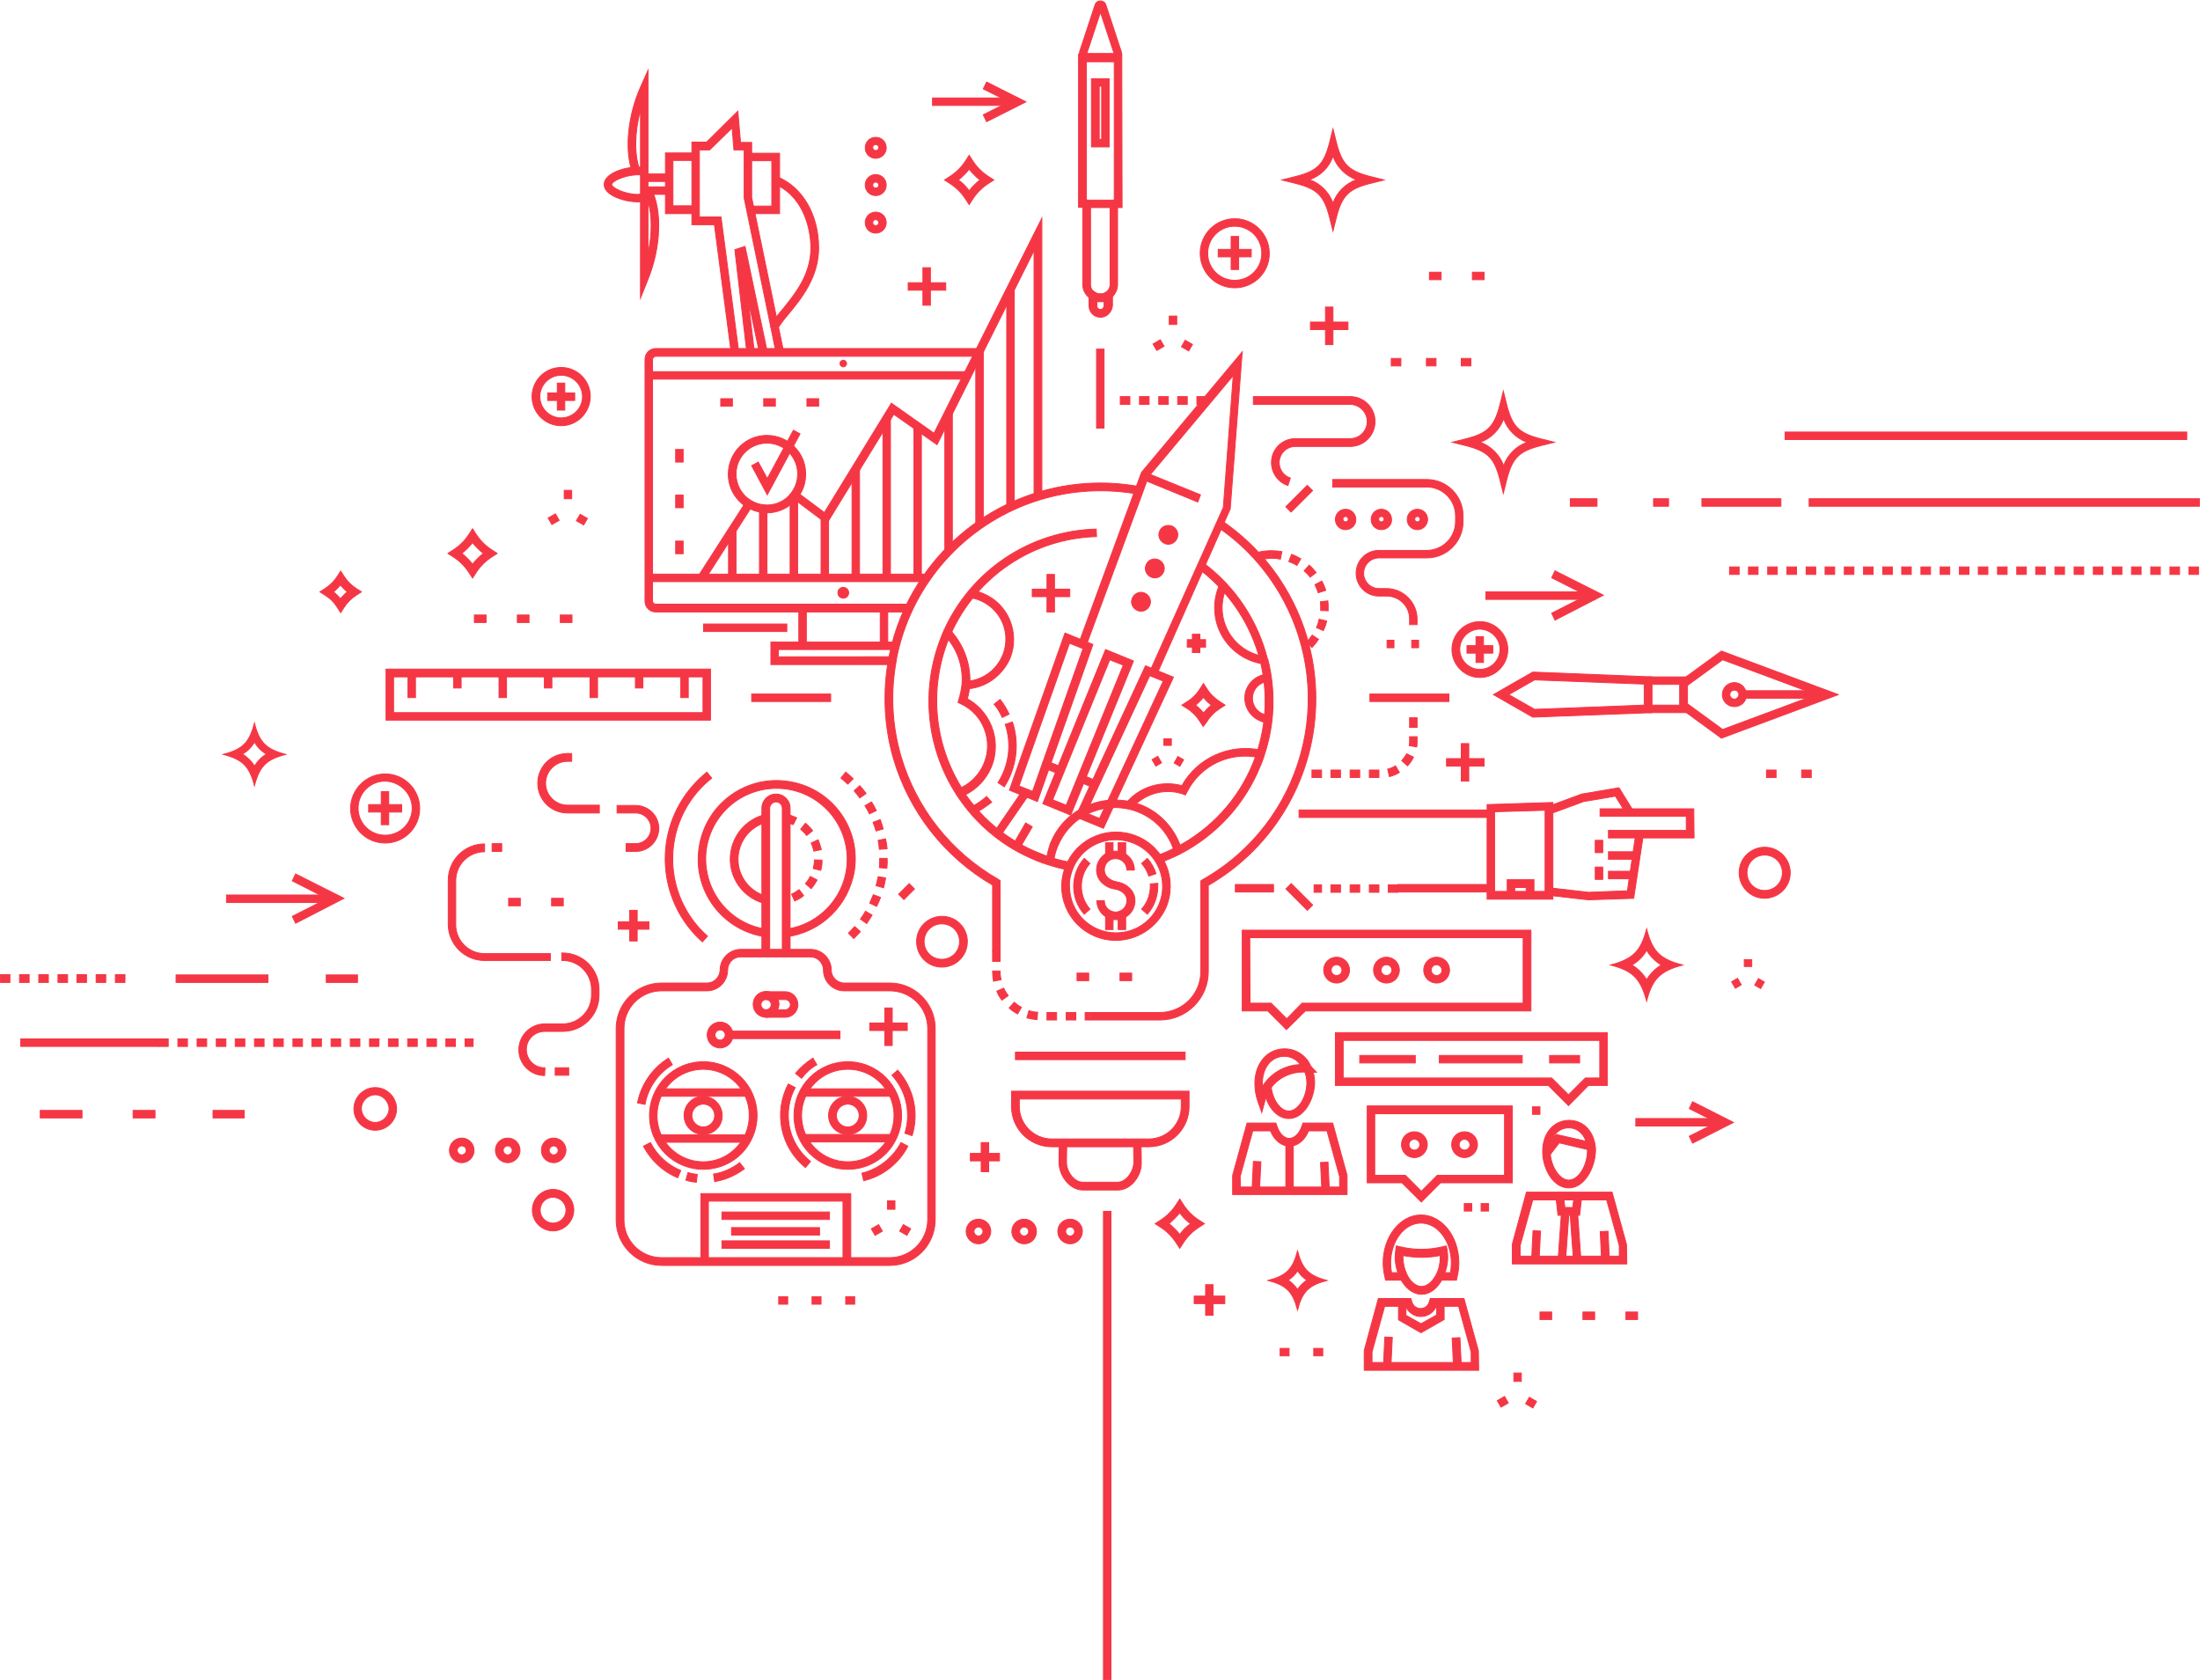 <?xml version="1.0" encoding="utf-8"?>

<!-- Generator: Adobe Illustrator 23.0.6, SVG Export Plug-In . SVG Version: 6.00 Build 0)  -->
<svg version="1.1" id="Ebene_1" xmlns="http://www.w3.org/2000/svg" xmlns:xlink="http://www.w3.org/1999/xlink" x="0px" y="0px"
	 viewBox="0 0 732.3 559.2" style="enable-background:new 0 0 732.3 559.2;" xml:space="preserve">
<style type="text/css">
	.st0{fill:#F53645;stroke:#F53645;stroke-width:0.3;stroke-miterlimit:10;}
	.st1{fill:#F53645;stroke:#F53645;stroke-width:0.3;stroke-linejoin:round;stroke-miterlimit:10;}


	@keyframes ani-star {
		0% {stroke-width: 0.3; opacity: 1; transform: scale(0.998);}
		100% {stroke-width: 0.1; opacity: .7;transform: scale(.999);}
	}
	#Sterne path {
		animation: ani-star 2s ease-in-out infinite alternate;
	}

	@keyframes ani-rocket-start {
		0% { top: 0; left: 0px; }
		25% { top: -280px; left: 125px; opacity: 0; }
		50% { top: 0px; left: 0px; opacity: 0;}
		100% { top: 0px; left: 0px; opacity: 1;}
	}

	@keyframes ani-rocket-scale {
		0% { transform: scale(1); }
		100% { transform: scale(.8);}
	}
	
	#Pfad_11857,#Pfad_11858,#Pfad_11856,#Pfad_11854,#Pfad_11861,#Pfad_11860,#Pfad_11859,#Pfad_11862,#Pfad_11853, #Pfad_11855,#Pfad_11958  {
		position: relative;
		animation: ani-rocket-start 10s ease-in-out reverse infinite;
		opacity: 1;
	}

	@keyframes ani-opacity {
		0% {opacity: 0;}
		100% {opacity: 1;}
	}

	#gestrichelte_Linie path {

	}

	#gestrichelte_Linie rect {

	}

	#rect-18 {
		opacity: 0;
		animation: ani-opacity 3s ease-in-out forwards;
		animation-delay: 0;
	}

	#rect-2 {
		opacity: 0;
		animation: ani-opacity 2.5s ease-in-out forwards;
		animation-delay: .5s;		
	}

	#rect-3 {
		opacity: 0;
		animation: ani-opacity 2s ease-in-out forwards;
		animation-delay: 1s;	
		}

	#rect-4 {
		opacity: 0;
		animation: ani-opacity 1.5s ease-in-out forwards;
		animation-delay: 1.5s;
	}

	#rect-5 {
		opacity: 0;
		animation: ani-opacity 1s ease-in-out forwards;
		animation-delay: 2s;
	}

	#rect-6 {
		opacity: 0;
		animation: ani-opacity 0.5s ease-in-out forwards;
		animation-delay: 2.5s;	
		}

	#rect-7 {
		opacity: 0;
		animation: ani-opacity .5s ease-in-out forwards;
		animation-delay: 3s;
		}

	#rect-8 {
		opacity: 0;
		animation: ani-opacity 0s ease-in-out forwards;
		animation-delay: 4s;
		}

	#rect-9 {
		opacity: 0;
		animation: ani-opacity 0s ease-in-out forwards;
		animation-delay: 4.5s;
		}
	#rect-10 {
		opacity: 0;
		animation: ani-opacity 0s ease-in-out forwards;
		animation-delay: 5s;
		}
	#rect-11 {
		opacity: 0;
		animation: ani-opacity 0s ease-in-out forwards;
		animation-delay: 5.5s;
		}
	#rect-12 {
		opacity: 0;
		animation: ani-opacity 0s ease-in-out forwards;
		animation-delay: 6s;
		}
	#rect-13 {
		opacity: 0;
		animation: ani-opacity 0s ease-in-out forwards;
		animation-delay: 6.5s;
		}
	#rect-14 {
		opacity: 0;
		animation: ani-opacity 0s ease-in-out forwards;
		animation-delay: 7s;
		}
	#rect-15 {
		opacity: 0;
		animation: ani-opacity 0s ease-in-out forwards;
		animation-delay: 7.5s;
		}
	#rect-16 {
		opacity: 0;
		animation: ani-opacity 0s ease-in-out forwards;
		animation-delay: 8s;
		}
	#rect-17 {
		opacity: 0;
		animation: ani-opacity 0s ease-in-out forwards;
		animation-delay: 8.5s;
		}
	#rect-18 {
		opacity: 0;
		animation: ani-opacity 0s ease-in-out forwards;
		animation-delay: 9s;
		}
	#rect-19 {
		opacity: 0;
		animation: ani-opacity 0s ease-in-out forwards;
		animation-delay: 9.5s;
		}		
	#rect-20 {
		opacity: 0;
		animation: ani-opacity 0s ease-in-out forwards;
		animation-delay: 10s;
		}
	#rect-21 {
		opacity: 0;
		animation: ani-opacity 0s ease-in-out forwards;
		animation-delay: 10.5s;
		}
	#rect-22 {
		opacity: 0;
		animation: ani-opacity 0s ease-in-out forwards;
		animation-delay: 11s;
		}
			#rect-23 {
		opacity: 0;
		animation: ani-opacity 0s ease-in-out forwards;
		animation-delay: 11.5s;
		}
			#rect-24 {
		opacity: 0;
		animation: ani-opacity 0s ease-in-out forwards;
		animation-delay: 12s;
		}
</style>
<path id="Pfad_11837" class="st0" d="M280.7,195.5c1,0,1.8,0.8,1.8,1.8c0,1-0.8,1.8-1.8,1.8c-1,0-1.8-0.8-1.8-1.8c0,0,0,0,0,0
	C278.9,196.3,279.7,195.5,280.7,195.5z"/>
<path id="Pfad_11838" class="st0" d="M280.7,119.9c0.6,0,1.1,0.5,1.1,1.1s-0.5,1.1-1.1,1.1c-0.6,0-1.1-0.5-1.1-1.1
	C279.6,120.4,280.1,119.9,280.7,119.9C280.7,119.9,280.7,119.9,280.7,119.9z"/>
<path id="Pfad_11839" class="st0" d="M386.1,339.5h-23.1v-2.5h23.1c7.5,0,13.6-6.1,13.6-13.6v-30.2l0.6-0.4
	c33.3-18.8,45-61,26.2-94.3c-5.2-9.2-12.4-17.1-21.1-23l1.4-2.1c19.6,13.4,31.2,35.5,31.2,59.2c0,25.6-13.6,49.3-35.8,62.1v28.7
	C402.2,332.3,395,339.5,386.1,339.5z"/>
<path id="Pfad_11840" class="st0" d="M362.9,339.5h-1.7v-2.5h1.7V339.5z M358.1,339.5h-3.2v-2.5h3.2V339.5z M351.7,339.5h-3.2v-2.5
	h3.2V339.5z M345.2,339.4c-1.2-0.1-2.3-0.3-3.4-0.6l0.7-2.4c0.9,0.3,1.9,0.5,2.9,0.5L345.2,339.4z M338.7,337.5c-1-0.6-2-1.2-2.8-2
	l1.7-1.9c0.7,0.6,1.5,1.2,2.4,1.7L338.7,337.5z M333.5,332.9c-0.7-0.9-1.3-1.9-1.7-3l2.3-1c0.4,0.9,0.9,1.7,1.5,2.5L333.5,332.9z
	 M330.7,326.6c-0.2-1.1-0.3-2.2-0.3-3.3v-0.1h2.5v0.1c0,0.9,0.1,1.9,0.3,2.8L330.7,326.6z M332.9,320h-2.5v-3.2h2.5V320z"/>
<path id="Pfad_11841" class="st0" d="M332.9,316.8h-2.5v-22.2c-16-9.3-27.8-24.4-33-42.1c-3.1-10.7-3.6-21.9-1.7-32.8
	c0.3-1.6,0.7-3.3,1.1-5c2.1-8.3,5.7-16.1,10.6-23.1c16.1-23.2,44.3-34.8,72.1-29.6l-0.5,2.5c-11-2-22.3-1.4-33,1.9
	c-23,7.1-40.7,25.6-46.7,48.9c-0.4,1.6-0.8,3.2-1,4.8c-1.9,10.5-1.4,21.3,1.6,31.6c5.1,17.4,16.7,32,32.4,41l0.6,0.4V316.8z"/>
<path id="Pfad_11842" class="st0" d="M372.1,396.1h-11.6c-4.5,0-8-4.9-8-9.2c0-0.4,0-3.5,0.1-6.5l2.5,0.1c-0.1,2.8-0.1,5.9-0.1,6.4
	c0,3,2.5,6.6,5.4,6.6h11.6c2.9,0,5.4-3.7,5.4-6.6c0-0.4,0-3.5-0.1-6.4l2.5-0.1c0.1,2.9,0.1,6,0.1,6.5
	C380.1,391.1,376.6,396.1,372.1,396.1z"/>
<path id="Pfad_11843" class="st0" d="M382.4,381.7h-32.3c-7.4,0-13.4-6-13.4-13.4v-5.1h59.1v5.1
	C395.8,375.7,389.8,381.7,382.4,381.7z M339.3,365.8v2.5c0,6,4.9,10.8,10.8,10.8h32.3c6,0,10.8-4.9,10.8-10.8v-2.5H339.3z"/>
<rect id="Rechteck_1831" x="338" y="350.2" class="st0" width="56.5" height="2.5"/>
<rect id="Rechteck_1832" x="250.2" y="231" class="st0" width="26.3" height="2.5"/>
<rect id="Rechteck_1833" x="456" y="231" class="st0" width="26.3" height="2.5"/>
<rect id="Rechteck_1834" x="365" y="116.2" class="st0" width="2.5" height="26.3"/>
<rect id="Rechteck_1835" x="431.3" y="293.5" transform="matrix(0.707 -0.707 0.707 0.707 -84.392 393.289)" class="st0" width="2.5" height="10.1"/>
<rect id="Rechteck_1836" x="427.5" y="164.7" transform="matrix(0.707 -0.707 0.707 0.707 9.307 354.477)" class="st0" width="10.1" height="2.5"/>
<rect id="Rechteck_1837" x="299.3" y="295.5" transform="matrix(0.707 -0.707 0.707 0.707 -121.416 300.33)" class="st0" width="5" height="2.5"/>
<path id="Pfad_11849" class="st0" d="M386,287.2l-0.9-2.4c2.2-0.8,4.3-1.7,6.4-2.8c11.6-6,20.7-15.9,25.6-28c0.4-1,0.8-2.1,1.2-3.3
	c3.3-9.9,3.7-20.5,1.2-30.7l2.5-0.6c2.7,10.6,2.3,21.7-1.2,32.1c-0.4,1.3-0.8,2.4-1.3,3.5c-5.1,12.6-14.6,23-26.8,29.3
	C390.5,285.4,388.3,286.3,386,287.2z"/>
<path id="Pfad_11850" class="st0" d="M419.5,220c-3.1-12.2-10.3-23-20.4-30.6l1.5-2c10.6,7.9,18.1,19.2,21.3,32L419.5,220z"/>
<path id="Pfad_11851" class="st0" d="M318.4,264.5c-10.2-15.7-12-35.4-5-52.7c0.2-0.6,0.5-1.2,0.7-1.7c9-20.2,28.7-33.4,50.8-34
	l0.1,2.5c-21.1,0.6-39.9,13.2-48.5,32.4c-0.2,0.5-0.5,1.1-0.7,1.6c-6.7,16.6-4.9,35.4,4.8,50.4L318.4,264.5z"/>
<path id="Pfad_11852" class="st0" d="M355.8,289.6c-2.3-0.4-4.5-1-6.7-1.7c-1.4-0.4-2.8-0.9-4.2-1.5c-2.5-1-4.9-2.2-7.2-3.5
	c-7.8-4.5-14.4-10.8-19.3-18.4l2.1-1.4c1.3,2,2.7,3.9,4.2,5.6c4,4.8,8.9,8.8,14.3,11.9c2.2,1.3,4.5,2.4,6.8,3.3
	c1.4,0.6,2.7,1.1,4,1.5c2.1,0.7,4.2,1.2,6.4,1.6L355.8,289.6z"/>
<path id="Pfad_11853" class="st0" d="M376.9,268.8l-1.9-1.7c4.5-5.3,11.7-7.4,18.4-5.6c5.2-9.3,16-14.1,26.4-11.8l-0.6,2.5
	c-9.7-2.2-19.6,2.5-24.1,11.4l-0.5,1l-1.1-0.4C387.7,262.3,381.1,264.1,376.9,268.8z"/>
<path id="Pfad_11854" class="st0" d="M319.7,265.1h-0.2v-1.3l-0.5-1.2c7.9-3.2,11.8-12.2,8.6-20.1c-1.4-3.6-4.2-6.6-7.7-8.2l-1-0.5
	l0.3-1.1c0.5-1.6,0.8-3.2,1-4.8c0.5-6.1-1.6-12.1-5.8-16.5l1.9-1.7c4.6,5,7,11.7,6.5,18.5c-0.1,1.5-0.4,2.9-0.8,4.4
	c8.7,4.8,11.9,15.8,7.1,24.5c-2,3.6-5.2,6.5-9.1,8L319.7,265.1z"/>
<path id="Pfad_11855" class="st0" d="M422.1,240.5L422.1,240.5c-1,0-1.9-0.2-2.7-0.6c-4.1-1.7-6.1-6.4-4.5-10.5
	c1.2-2.8,3.8-4.8,6.9-5l0.2,2.5c-3.1,0.2-5.3,2.9-5.1,6c0.2,2.1,1.5,3.9,3.4,4.7c0.6,0.2,1.2,0.4,1.8,0.4l-0.1,1.2L422.1,240.5z"/>
<path id="Pfad_11856" class="st0" d="M321.5,229.3l-0.1-2.5c7.7-0.3,13.7-6.9,13.4-14.6c-0.2-5.5-3.6-10.3-8.7-12.4
	c-1-0.4-2-0.7-3-0.8l0.4-2.5c1.2,0.2,2.4,0.5,3.6,1c8.5,3.4,12.5,13.1,9.1,21.6C333.6,225,327.9,229.1,321.5,229.3L321.5,229.3z"/>
<path id="Pfad_11857" class="st0" d="M332.9,278.4l-0.9-0.9l-1-0.7l9.4-13.7l2.1,1.4L332.9,278.4z"/>
<path id="Pfad_11858" class="st0" d="M339.4,282.4l-1.1-0.6H337v-0.3l0.2-0.3l4.2-7.3l2.2,1.3L339.4,282.4z"/>
<path id="Pfad_11859" class="st0" d="M324.3,270.8l-0.6-1.1l-0.9-0.9l0.2-0.1l0.2-0.1c1.9-0.9,3.6-2.1,5.2-3.5l1.7,1.9
	C328.3,268.4,326.4,269.7,324.3,270.8z"/>
<path id="Pfad_11860" class="st0" d="M334.3,261.9l-2.1-1.4c3.7-5.8,4.6-12.9,2.4-19.4l2.4-0.8C339.4,247.5,338.4,255.4,334.3,261.9
	z"/>
<path id="Pfad_11861" class="st0" d="M333.6,238.8c-0.7-1.6-1.6-3.1-2.7-4.4l2-1.6c1.2,1.5,2.2,3.2,3,4.9L333.6,238.8z"/>
<path id="Pfad_11862" class="st0" d="M350.7,286.9l-1.2-0.1h-1.3l0-0.2c0.3-2,0.8-4,1.5-6c2-4.9,5.5-8.9,10.1-11.4
	c3.1-1.7,6.5-2.7,10-2.9c2.2-0.1,4.3,0.1,6.4,0.5c1.2,0.3,2.4,0.7,3.6,1.1c6.5,2.6,11.5,8.1,13.5,14.9l-2.4,0.7
	c-1.8-6-6.2-10.9-12-13.2c-1-0.4-2.1-0.8-3.2-1c-1.9-0.4-3.8-0.6-5.7-0.5c-3.1,0.2-6.2,1.1-8.9,2.6c-4.1,2.3-7.2,5.9-9,10.2
	C351.4,283.3,350.9,285,350.7,286.9z"/>
<rect id="Rechteck_1840" x="457.2" y="448.7" transform="matrix(4.857079e-02 -0.999 0.999 4.857079e-02 -9.966 889.556)" class="st0" width="9.6" height="2.5"/>
<rect id="Rechteck_1841" x="483.5" y="445.2" transform="matrix(0.999 -4.899015e-02 4.899015e-02 0.999 -21.464 24.289)" class="st0" width="2.6" height="9.6"/>
<path id="Pfad_11863" class="st0" d="M473,443.6l-7.5-4.3v-5.8h2.5v4.3l5,2.8l5.2-2.9v-4.3h2.5v5.8L473,443.6z"/>
<path id="Pfad_11864" class="st0" d="M492.2,456.1h-38.1v-6.4l0-0.2l4.7-17.3l10.8,0l0.3,0.9c0.3,1.6,1.9,2.7,3.5,2.4
	c1.2-0.2,2.2-1.2,2.4-2.4l0.3-0.9l11.2,0l4.8,17.4L492.2,456.1z M456.7,453.5h33V450l-4.2-15.2l-7.4,0c-1.2,2.8-4.4,4.1-7.2,3
	c-1.3-0.6-2.4-1.6-3-3l-7,0l-4.2,15.2L456.7,453.5z"/>
<path id="Pfad_11865" class="st0" d="M484.8,426.1h-5.6l0-2.5h3.6c0.2-1.1,0.3-2.2,0.3-3.2c0-7.3-4.5-13.3-10.1-13.3
	s-10.1,6-10.1,13.3c0,1.1,0.1,2.2,0.3,3.2h3.9v2.5h-5.9l-0.2-1c-0.4-1.6-0.6-3.2-0.6-4.8c0-8.7,5.7-15.9,12.6-15.9
	s12.6,7.1,12.6,15.9c0,1.6-0.2,3.2-0.6,4.8L484.8,426.1z"/>
<path id="Pfad_11866" class="st0" d="M473.2,430.8c-2.8,0-5.5-2-7.2-5.5c-1-2.1-1.6-4.5-1.6-6.9c0-0.8,0.1-1.6,0.2-2.4l0.2-1.3
	l1.3,0.3c4.6,1.1,9.4,1.1,14,0l1.3-0.3l0.3,1.3c0.1,0.8,0.2,1.6,0.2,2.4c0,2.4-0.6,4.7-1.6,6.9C478.6,428.8,476,430.8,473.2,430.8z
	 M467,417.9c0,0.2,0,0.4,0,0.6c0,2,0.5,4,1.3,5.7c1.2,2.5,3.1,4,4.9,4s3.6-1.5,4.9-4c0.9-1.8,1.3-3.8,1.3-5.7c0-0.2,0-0.4,0-0.6
	C475.3,418.7,471.1,418.7,467,417.9L467,417.9z"/>
<path id="Pfad_11867" class="st0" d="M429,372.3c-4.7,0-8-5.4-8.4-10.6v-0.1h1.3l1.2-0.1c0.4,4.5,3.1,8.3,5.9,8.3c3.1,0,6-4.6,6-9.4
	c0-1.4-0.3-2.9-0.9-4.2l2.3-1.2c0.8,1.7,1.2,3.5,1.2,5.3C437.5,366,434,372.3,429,372.3z"/>
<path id="Pfad_11868" class="st0" d="M436.4,355.6h-2.5H436.4L436.4,355.6z"/>
<path id="Pfad_11869" class="st0" d="M420,370.3l-1.4-4c-0.6-1.8-0.9-3.8-0.9-5.7c0-6.7,4.2-11.5,9.9-11.5c3.8,0,7.3,2.3,8.7,5.8
	l1.9,2l-3,0l-0.1,0c-0.9-0.1-1.9-0.1-2.8,0c-3.8,0.4-7.2,2.3-9.4,5.4c-0.8,1.2-1.5,2.5-1.8,3.9L420,370.3z M427.5,351.6
	c-4.3,0-7.3,3.7-7.3,9c0,0.4,0,0.7,0,1.1c0.2-0.3,0.3-0.5,0.5-0.8c2.6-3.7,6.7-6.1,11.2-6.5c0.3,0,0.6-0.1,0.9-0.1
	C431.6,352.6,429.6,351.6,427.5,351.6L427.5,351.6z"/>
<rect id="Rechteck_1842" x="413.4" y="390.3" transform="matrix(4.857079e-02 -0.999 0.999 4.857079e-02 6.759 790.185)" class="st0" width="9.6" height="2.5"/>
<rect id="Rechteck_1843" x="439.7" y="386.8" transform="matrix(0.999 -4.855341e-02 4.855341e-02 0.999 -18.491 21.872)" class="st0" width="2.5" height="9.6"/>
<path id="Pfad_11870" class="st0" d="M448.4,397.6h-38.1v-6.4l4.8-17.4l9.6,0l0.3,0.9c0.8,2.5,2.4,4.2,4.1,4.2h0h0.1
	c1.7,0,3.4-1.7,4.2-4.2l0.3-0.9l9.9,0l4.8,17.4L448.4,397.6z M412.9,395.1h33v-3.5l-4.2-15.2l-6.1,0c-1.3,3.1-3.6,5-6.2,5.1
	c-0.1,0-0.1,0-0.2,0c-2.6,0-5.1-2-6.3-5.1H417l-4.2,15.2L412.9,395.1z"/>
<rect id="Rechteck_1844" x="428" y="380.1" class="st0" width="2.5" height="16.2"/>
<rect id="Rechteck_1845" x="506.5" y="413.3" transform="matrix(4.907645e-02 -0.999 0.999 4.907645e-02 72.075 904.937)" class="st0" width="9.6" height="2.5"/>
<rect id="Rechteck_1846" x="532.8" y="409.8" transform="matrix(0.999 -4.799268e-02 4.799268e-02 0.999 -19.283 26.11)" class="st0" width="2.6" height="9.6"/>
<path id="Pfad_11871" class="st0" d="M541.5,420.7h-38.1v-6.4l0-0.2l4.7-17.3l28.5,0l4.8,17.4L541.5,420.7z M506,418.1h33v-3.5
	l-4.2-15.2l-24.6,0l-4.2,15.2V418.1z"/>
<path id="Pfad_11872" class="st0" d="M522.2,395.4c-5,0-8.4-5.9-8.7-11.4c0-0.3,0-0.6,0-0.9c0-5.9,3.7-10.2,8.8-10.2
	c4.6,0,8,3.4,8.7,8.5c0.1,0.6,0.1,1.1,0.1,1.7C530.9,388.9,527.3,395.4,522.2,395.4z M522.2,375.4c-3.7,0-6.2,3.1-6.2,7.6
	c0,0.2,0,0.5,0,0.7c0.3,4.8,3.2,9.1,6.2,9.1c3.2,0,6.2-4.8,6.2-9.8c0-0.5,0-0.9-0.1-1.4C527.8,377.9,525.4,375.4,522.2,375.4
	L522.2,375.4z"/>
<rect id="Rechteck_1847" x="522.9" y="403.2" transform="matrix(0.998 -7.103375e-02 7.103375e-02 0.998 -27.891 38.276)" class="st0" width="2.5" height="16.3"/>
<rect id="Rechteck_1848" x="512.2" y="410" transform="matrix(7.103375e-02 -0.998 0.998 7.103375e-02 73.09 901.081)" class="st0" width="16.3" height="2.5"/>
<path id="Pfad_11873" class="st0" d="M515.7,384.7l-2-1.6l4.3-5.5l11.8,2.7l-0.6,2.5l-10.2-2.4L515.7,384.7z"/>
<path id="Pfad_11874" class="st0" d="M525.8,404.5h-7.2l-0.7-6.2l2.5-0.3l0.5,3.9h2.6l0.5-3.9l2.5,0.3L525.8,404.5z"/>
<path id="Pfad_11875" class="st0" d="M473.1,400.1l-6.4-6.4h-11.6v-25.6h48.3v25.6h-23.9L473.1,400.1z M457.7,391.2h10.1l5.3,5.3
	l5.3-5.3h22.4v-20.5h-43.2V391.2z"/>
<path id="Pfad_11876" class="st0" d="M428.2,342.7l-6.2-6.2h-8.5v-26.9h96.1v26.9h-75.1L428.2,342.7z M416.1,333.9h7l5.2,5.2
	l5.1-5.2H507v-21.8h-91L416.1,333.9z"/>
<path id="Pfad_11877" class="st0" d="M522.1,368l-6.7-6.7h-70.9v-17.6H535v17.6h-6.3L522.1,368z M447.1,358.8h69.4l5.6,5.6l5.6-5.6
	h4.8v-12.5h-85.4V358.8z"/>
<g id="punkte_in_sprechblase">
	<path id="Pfad_11878" class="st0" d="M444.9,327.2c-2.4,0-4.3-1.9-4.3-4.3c0-2.4,1.9-4.3,4.3-4.3c2.4,0,4.3,1.9,4.3,4.3
		C449.2,325.3,447.3,327.2,444.9,327.2z M444.9,321.1c-1,0-1.8,0.8-1.8,1.8c0,1,0.8,1.8,1.8,1.8c1,0,1.8-0.8,1.8-1.8
		C446.6,321.9,445.9,321.1,444.9,321.1z"/>
	<path id="Pfad_11879" class="st0" d="M461.5,327.2c-2.4,0-4.3-1.9-4.3-4.3c0-2.4,1.9-4.3,4.3-4.3c2.4,0,4.3,1.9,4.3,4.3
		C465.8,325.3,463.9,327.2,461.5,327.2z M461.5,321.1c-1,0-1.8,0.8-1.8,1.8c0,1,0.8,1.8,1.8,1.8c1,0,1.8-0.8,1.8-1.8c0,0,0,0,0,0
		C463.3,321.9,462.5,321.1,461.5,321.1L461.5,321.1z"/>
	<path id="Pfad_11880" class="st0" d="M478.2,327.2c-2.4,0-4.3-1.9-4.3-4.3c0-2.4,1.9-4.3,4.3-4.3c2.4,0,4.3,1.9,4.3,4.3l0,0
		C482.5,325.3,480.6,327.2,478.2,327.2z M478.2,321.1c-1,0-1.8,0.8-1.8,1.8c0,1,0.8,1.8,1.8,1.8c1,0,1.8-0.8,1.8-1.8c0,0,0,0,0,0
		C479.9,321.9,479.1,321.1,478.2,321.1z"/>
</g>
<path id="Pfad_11881" class="st0" d="M470.8,385.3c-2.4,0-4.3-1.9-4.3-4.3c0-2.4,1.9-4.3,4.3-4.3c2.4,0,4.3,1.9,4.3,4.3
	C475.1,383.3,473.2,385.3,470.8,385.3L470.8,385.3z M470.8,379.2c-1,0-1.8,0.8-1.8,1.8c0,1,0.8,1.8,1.8,1.8c1,0,1.8-0.8,1.8-1.8
	C472.6,380,471.8,379.2,470.8,379.2C470.8,379.2,470.8,379.2,470.8,379.2L470.8,379.2z"/>
<path id="Pfad_11882" class="st0" d="M487.5,385.3c-2.4,0-4.3-1.9-4.3-4.3c0-2.4,1.9-4.3,4.3-4.3c2.4,0,4.3,1.9,4.3,4.3c0,0,0,0,0,0
	C491.8,383.3,489.8,385.3,487.5,385.3z M487.5,379.2c-1,0-1.8,0.8-1.8,1.8c0,1,0.8,1.8,1.8,1.8c1,0,1.8-0.8,1.8-1.8c0,0,0,0,0,0
	C489.2,380,488.4,379.2,487.5,379.2L487.5,379.2z"/>
<rect id="Rechteck_1849" x="515.8" y="351.3" class="st0" width="10" height="2.5"/>
<rect id="Rechteck_1850" x="479.1" y="351.3" class="st0" width="27.6" height="2.5"/>
<rect id="Rechteck_1851" x="452.6" y="351.3" class="st0" width="18.5" height="2.5"/>
<rect id="Rechteck_1852" x="510.1" y="368.4" class="st0" width="2.5" height="2.5"/>
<rect id="Rechteck_1853" x="487.4" y="400.6" class="st0" width="2.5" height="2.5"/>
<rect id="Rechteck_1854" x="493" y="400.6" class="st0" width="2.5" height="2.5"/>
<path id="Pfad_11883" class="st0" d="M373.5,69.1h-2.7v-2.6h0.1v-46h-9.3v46h0.1v2.5h-2.7V18h14.4L373.5,69.1z"/>
<path id="Pfad_11884" class="st0" d="M368.6,99.9l-0.9-2.4l0.2-0.1c0.1,0,0.1-0.1,0.2-0.1c0.9-0.6,1.4-1.6,1.4-2.6V69.1H363v25.6
	c0,1.1,0.5,2.1,1.4,2.6l-1.4,2.1c-1.6-1.1-2.6-2.8-2.6-4.8V66.6h11.6v28.1c0,1.9-1,3.7-2.6,4.8c-0.1,0.1-0.2,0.1-0.3,0.2
	c-0.1,0-0.2,0.1-0.2,0.1C368.8,99.9,368.7,99.9,368.6,99.9z"/>
<path id="Pfad_11885" class="st0" d="M363.9,99.9c-0.1,0-0.2-0.1-0.3-0.1c-0.1,0-0.2-0.1-0.2-0.1l1.4-2.2l0.1,0c0,0,0.1,0,0.1,0.1
	L363.9,99.9z"/>
<path id="Pfad_11886" class="st0" d="M365.6,100.4c-0.2,0-0.3,0-0.5-0.1l0.5-2.5c0,0,0.1,0,0.1,0L365.6,100.4z"/>
<path id="Pfad_11887" class="st0" d="M366.2,100.4c-0.2,0-0.4,0-0.6,0l0.3-2.5c0.1,0,0.2,0,0.3,0L366.2,100.4z"/>
<path id="Pfad_11888" class="st0" d="M366.4,100.4v-2.5c0.1,0,0.2,0,0.3,0l0.3,2.5C366.8,100.4,366.6,100.4,366.4,100.4z"/>
<path id="Pfad_11889" class="st0" d="M367,100.4l-0.2-2.5c0,0,0.1,0,0.1,0l0.1,0l0.6,2.5c-0.1,0-0.2,0-0.2,0
	C367.2,100.3,367.1,100.4,367,100.4z"/>
<path id="Pfad_11890" class="st0" d="M368.1,100.2l-0.8-2.4c0.1,0,0.1,0,0.2-0.1l1,2.3C368.3,100.1,368.2,100.1,368.1,100.2z"/>
<path id="Pfad_11891" class="st0" d="M366.3,105.6c-2.1,0-3.8-1.7-3.8-3.8v0v-5.8l2,1.3c0.1,0.1,0.1,0.1,0.2,0.1l0.1,0.1
	c0.1,0,0.1,0.1,0.2,0.1c0.2,0.1,0.4,0.2,0.7,0.2c0.1,0,0.1,0,0.2,0l0.2,0c0.1,0,0.2,0,0.2,0h0.2c0.1,0,0.1,0,0.2,0l0.2,0
	c0,0,0.1,0,0.1,0l0.1,0c0.1,0,0.2-0.1,0.3-0.1c0.1,0,0.1,0,0.2-0.1l0.4-0.2c0.1-0.1,0.2-0.1,0.3-0.2l2-1.3v5.8
	C370.1,103.9,368.4,105.6,366.3,105.6z M365.1,100.3v1.5c0,0.7,0.6,1.2,1.2,1.2c0.7,0,1.2-0.6,1.2-1.2v-1.5c-0.1,0-0.1,0-0.2,0
	c-0.1,0-0.2,0-0.3,0c0,0-0.1,0-0.1,0c-0.2,0-0.4,0-0.5,0h-0.2c-0.2,0-0.4,0-0.5,0c0,0-0.1,0-0.1,0c-0.1,0-0.2,0-0.4-0.1L365.1,100.3
	z"/>
<path id="Pfad_11892" class="st0" d="M370.7,20.5h-8.8c-1.5,0-2.6-1.2-2.6-2.6c0-0.3,0-0.6,0.1-0.8l5.1-15.5c0.3-1,1.4-1.5,2.4-1.2
	c0.6,0.2,1,0.6,1.2,1.2l5.1,15.5c0.5,1.4-0.3,2.9-1.7,3.3C371.2,20.4,371,20.5,370.7,20.5L370.7,20.5z M366.3,4.1l-4.5,13.6
	c0,0,0,0.1,0,0.1c0,0,0.1,0,0.1,0h8.8c0.1,0,0.1,0,0.1-0.1c0,0,0,0,0,0L366.3,4.1z"/>
<path id="Pfad_11893" class="st0" d="M369.2,48.9h-5.9V26.2h5.9V48.9z M365.9,46.4h0.8V28.7h-0.8V46.4z"/>
<path id="Pfad_11894" class="st0" d="M236.5,239.7h-108v-17h108V239.7z M131,237.2H234v-11.9H131L131,237.2z"/>
<rect id="Rechteck_1855" x="135.8" y="224" class="st0" width="2.5" height="8.2"/>
<rect id="Rechteck_1856" x="151" y="224" class="st0" width="2.5" height="5"/>
<rect id="Rechteck_1857" x="166.1" y="224" class="st0" width="2.5" height="8.2"/>
<rect id="Rechteck_1858" x="181.2" y="224" class="st0" width="2.5" height="5"/>
<rect id="Rechteck_1859" x="196.4" y="224" class="st0" width="2.5" height="8.2"/>
<rect id="Rechteck_1860" x="211.5" y="224" class="st0" width="2.5" height="5"/>
<rect id="Rechteck_1861" x="226.6" y="224" class="st0" width="2.5" height="8.2"/>
<rect id="Rechteck_1862" x="461.7" y="213.1" class="st0" width="2.3" height="2.5"/>
<rect id="Rechteck_1863" x="469.9" y="213.1" class="st0" width="2.3" height="2.5"/>
<path id="Pfad_11895" class="st0" d="M573,245.7l-13.3-9.7l1.5-2.1l12.2,8.9l31.2-11.6l-31.2-11.6l-12.2,8.9l-1.5-2.1l13.3-9.7
	l38.9,14.5L573,245.7z"/>
<path id="Pfad_11896" class="st0" d="M577.3,235.2c-2.2,0-4-1.8-4-4c0-2.2,1.8-4,4-4c2.2,0,4,1.8,4,4c0,0,0,0,0,0
	C581.4,233.4,579.6,235.2,577.3,235.2z M577.3,229.7c-0.8,0-1.5,0.7-1.5,1.5c0,0.8,0.7,1.5,1.5,1.5c0.8,0,1.5-0.7,1.5-1.5
	c0,0,0,0,0,0C578.8,230.4,578.2,229.7,577.3,229.7L577.3,229.7z"/>
<rect id="Rechteck_1864" x="580.1" y="229.9" class="st0" width="28.1" height="2.5"/>
<path id="Pfad_11897" class="st0" d="M561.7,237.2h-13.1v-2.5h10.5v-6.9h-10.5v-2.5h13.1L561.7,237.2z"/>
<path id="Pfad_11898" class="st0" d="M510.2,238.7l-13.1-7.5l13.1-7.5l39.7,1.6v11.9L510.2,238.7z M502.2,231.2l8.6,4.9l36.5-1.4v-7
	l-36.5-1.4L502.2,231.2z"/>
<path id="Pfad_11899" class="st0" d="M302.6,203.7h-84.3c-2,0-3.6-1.6-3.6-3.6v-80.5c0-2,1.6-3.6,3.6-3.6h107.7v2.6H218.3
	c-0.6,0-1.1,0.5-1.1,1.1c0,0,0,0,0,0V200c0,0.6,0.5,1.1,1.1,1.1c0,0,0,0,0,0h84.3L302.6,203.7z"/>
<rect id="Rechteck_1865" x="215.9" y="123.7" class="st0" width="106.1" height="2.5"/>
<rect id="Rechteck_1866" x="215.9" y="191.1" class="st0" width="92.5" height="2.5"/>
<path id="Pfad_11900" class="st0" d="M297,221.2h-40.4v-7.5H298v2.5h-38.9v2.4H297L297,221.2z"/>
<rect id="Rechteck_1867" x="265.9" y="202.4" class="st0" width="2.5" height="12.6"/>
<rect id="Rechteck_1868" x="293" y="202.4" class="st0" width="2.5" height="12.6"/>
<rect id="Rechteck_1869" x="241.4" y="170.8" transform="matrix(0.54 -0.842 0.842 0.54 -31.403 286.676)" class="st0" width="10.3" height="2.5"/>
<rect id="Rechteck_1870" x="229.1" y="183.1" transform="matrix(0.54 -0.842 0.842 0.54 -45.41 285.705)" class="st0" width="19" height="2.5"/>
<path id="Pfad_11901" class="st0" d="M275.2,174.3l-11.6-8.7l1.5-2l0.2,0.2l9.1,6.8l22.3-36.4l14.2,10l35.9-71.6v92.6h-2.6V83.4
	L311.9,148l-14.4-10.1L275.2,174.3z"/>
<rect id="Rechteck_1871" x="252.8" y="169.3" class="st0" width="2.5" height="23"/>
<rect id="Rechteck_1872" x="242.5" y="176.4" class="st0" width="2.5" height="16"/>
<rect id="Rechteck_1873" x="273.3" y="172.3" class="st0" width="2.5" height="20.1"/>
<rect id="Rechteck_1874" x="263" y="164.6" class="st0" width="2.5" height="27.8"/>
<rect id="Rechteck_1875" x="293.9" y="139.2" class="st0" width="2.5" height="53.2"/>
<rect id="Rechteck_1876" x="283.6" y="156" class="st0" width="2.5" height="36.4"/>
<rect id="Rechteck_1877" x="314.5" y="137.4" class="st0" width="2.5" height="46"/>
<rect id="Rechteck_1878" x="304.2" y="141.9" class="st0" width="2.5" height="50.5"/>
<rect id="Rechteck_1879" x="324.8" y="116.9" class="st0" width="2.5" height="57.8"/>
<rect id="Rechteck_1880" x="335.1" y="96.3" class="st0" width="2.5" height="72.4"/>
<rect id="Rechteck_1881" x="224.9" y="164.8" class="st0" width="2.5" height="4.2"/>
<rect id="Rechteck_1882" x="224.9" y="180.1" class="st0" width="2.5" height="4.2"/>
<rect id="Rechteck_1883" x="224.9" y="149.6" class="st0" width="2.5" height="4.2"/>
<rect id="Rechteck_1884" x="234.2" y="207.7" class="st0" width="27.7" height="2.5"/>
<path id="Pfad_11902" class="st0" d="M255.3,170.7c-0.4,0-0.9,0-1.4-0.1c-7.1-0.8-12.2-7.1-11.4-14.2c0.8-7.1,7.1-12.2,14.2-11.4
	c7.1,0.8,12.2,7.1,11.4,14.2c-0.2,2.3-1.1,4.5-2.5,6.3l-0.3,0.3C262.9,168.9,259.2,170.7,255.3,170.7z M255.3,147.5
	c-5.7,0-10.3,4.6-10.3,10.3c0,3.6,1.9,7,5,8.8c1.3,0.8,2.7,1.3,4.2,1.4c0.4,0,0.8,0.1,1.1,0.1c3.1,0,6.1-1.4,8-3.9l0.2-0.3
	c3.4-4.6,2.4-11.1-2.2-14.5C259.6,148.2,257.5,147.5,255.3,147.5L255.3,147.5z"/>
<path id="Pfad_11903" class="st0" d="M255.4,164.7l-5.2-9.7l2.2-1.2l3,5.5l8.7-16.1l2.2,1.2L255.4,164.7z"/>
<path id="Pfad_11904" class="st0" d="M283.1,419.9h-2.5v-20.1h-44.8v20.1h-2.5v-22.6h49.9V419.9z"/>
<rect id="Rechteck_1885" x="240.3" y="403.4" class="st0" width="35.8" height="2.5"/>
<rect id="Rechteck_1886" x="240.3" y="413" class="st0" width="35.8" height="2.5"/>
<rect id="Rechteck_1887" x="243.5" y="408.6" class="st0" width="29.3" height="2.5"/>
<path id="Pfad_11905" class="st0" d="M261.4,338.6H255v-2.5h6.4c0.9,0,1.7-0.8,1.7-1.7s-0.8-1.7-1.7-1.7H255v-2.6h6.4
	c2.4,0,4.2,2,4.2,4.3C265.6,336.7,263.7,338.6,261.4,338.6L261.4,338.6z"/>
<path id="Pfad_11906" class="st0" d="M255,338.6c-2.4,0-4.3-1.9-4.3-4.3c0-2.4,1.9-4.3,4.3-4.3c2.4,0,4.3,1.9,4.3,4.3
	C259.2,336.7,257.3,338.6,255,338.6z M255,332.7c-0.9,0-1.7,0.8-1.7,1.7s0.8,1.7,1.7,1.7s1.7-0.8,1.7-1.7v0
	C256.7,333.4,255.9,332.7,255,332.7L255,332.7z"/>
<rect id="Rechteck_1888" x="242.7" y="343.2" class="st0" width="36.9" height="2.5"/>
<path id="Pfad_11907" class="st0" d="M239.7,348.8c-2.4,0-4.3-1.9-4.3-4.3c0-2.4,1.9-4.3,4.3-4.3c2.4,0,4.3,1.9,4.3,4.3c0,0,0,0,0,0
	C244,346.8,242.1,348.8,239.7,348.8z M239.7,342.8c-0.9,0-1.7,0.8-1.7,1.7c0,0.9,0.8,1.7,1.7,1.7c0.9,0,1.7-0.8,1.7-1.7c0,0,0,0,0,0
	C241.4,343.6,240.7,342.8,239.7,342.8L239.7,342.8z"/>
<path id="Pfad_11908" class="st0" d="M234.1,389.2c-9.9,0-17.9-8-17.9-17.9s8-17.9,17.9-17.9c9.9,0,17.9,8,17.9,17.9
	c0,2.9-0.7,5.7-2,8.2C247,385.5,240.8,389.2,234.1,389.2z M234.1,355.9c-8.5,0-15.4,6.9-15.4,15.4c0,2.5,0.6,4.9,1.7,7.1
	c3.9,7.5,13.2,10.5,20.7,6.6c2.8-1.5,5.1-3.8,6.6-6.6c1.1-2.2,1.7-4.6,1.7-7.1C249.5,362.8,242.6,355.9,234.1,355.9L234.1,355.9z"/>
<path id="Pfad_11909" class="st0" d="M234.1,377.6c-3.5,0-6.4-2.8-6.4-6.3c0-3.5,2.8-6.4,6.3-6.4c3.5,0,6.3,2.8,6.4,6.3
	C240.5,374.8,237.6,377.6,234.1,377.6z M234.1,367.5c-2.1,0-3.8,1.7-3.8,3.8c0,2.1,1.7,3.8,3.8,3.8c2.1,0,3.8-1.7,3.8-3.8
	C237.9,369.2,236.2,367.5,234.1,367.5L234.1,367.5z"/>
<path id="Pfad_11910" class="st0" d="M282.2,389.2c-9.9,0-17.9-8-17.9-17.9c0-9.9,8-17.9,17.9-17.9c9.9,0,17.9,8,17.9,17.9
	c0,2.9-0.7,5.7-2,8.2C295.1,385.5,288.9,389.2,282.2,389.2z M282.2,355.9c-8.5,0-15.4,6.9-15.4,15.4c0,8.5,6.9,15.4,15.4,15.4
	c8.5,0,15.4-6.9,15.4-15.4c0-2.4-0.6-4.9-1.7-7C293.2,359.1,288,355.9,282.2,355.9L282.2,355.9z"/>
<path id="Pfad_11911" class="st0" d="M282.2,377.6c-3.5,0-6.4-2.8-6.4-6.3c0-3.5,2.8-6.4,6.3-6.4s6.4,2.8,6.4,6.3l0,0
	C288.6,374.8,285.7,377.6,282.2,377.6z M282.2,367.5c-2.1,0-3.8,1.7-3.8,3.8c0,2.1,1.7,3.8,3.8,3.8c2.1,0,3.8-1.7,3.8-3.8
	C286,369.2,284.3,367.5,282.2,367.5L282.2,367.5z"/>
<path id="Pfad_11912" class="st0" d="M248.9,364.9h-29.6l0-2.5h29.6L248.9,364.9z"/>
<rect id="Rechteck_1889" x="267.4" y="362.4" class="st0" width="29.6" height="2.5"/>
<rect id="Rechteck_1890" x="267.4" y="377.6" class="st0" width="29.6" height="2.5"/>
<path id="Pfad_11913" class="st0" d="M248.9,380.2h-29.6l0-2.5h29.6L248.9,380.2z"/>
<path id="Pfad_11914" class="st0" d="M237.9,393.3l-0.4-2.5c3.2-0.5,6.2-1.9,8.7-3.8l1.6,2C244.9,391.2,241.5,392.7,237.9,393.3z"/>
<path id="Pfad_11915" class="st0" d="M231.8,393.5c-1.2-0.1-2.4-0.3-3.5-0.7l0.7-2.5c1,0.3,2,0.5,3.1,0.6L231.8,393.5z"/>
<path id="Pfad_11916" class="st0" d="M225.6,392c-4.9-2-9-5.8-11.4-10.5l2.3-1.2c2.2,4.2,5.7,7.5,10.1,9.3L225.6,392z"/>
<path id="Pfad_11917" class="st0" d="M214.7,367.6l-2.5-0.5c1.2-6.2,5-11.6,10.3-14.9l1.3,2.2C219,357.3,215.7,362.1,214.7,367.6z"
	/>
<path id="Pfad_11918" class="st0" d="M303.6,378l-2.4-0.8c2.1-6.7,0.5-14.1-4.3-19.3l1.9-1.7C304.1,362.1,306,370.4,303.6,378
	L303.6,378z"/>
<path id="Pfad_11919" class="st0" d="M287.5,393l-0.6-2.5c5.6-1.4,10.3-5.1,13-10.2l2.3,1.2C299.2,387.3,293.8,391.5,287.5,393z"/>
<path id="Pfad_11920" class="st0" d="M268.1,388.6c-8.3-6.7-10.7-18.3-5.7-27.8l2.3,1.2c-1.5,2.8-2.3,6-2.3,9.2
	c0,6,2.7,11.6,7.4,15.4L268.1,388.6z"/>
<path id="Pfad_11921" class="st0" d="M266.8,358.9l-2-1.6c1.6-2,3.6-3.7,5.8-5.1l1.3,2.2C269.9,355.5,268.2,357.1,266.8,358.9z"/>
<path id="Pfad_11922" class="st0" d="M296.2,421.2h-76c-8.3,0-15.1-6.8-15.1-15.1v-63.8c0-8.3,6.8-15.1,15.1-15.1h15.1
	c2.4,0,4.3-1.9,4.4-4.3c0-3.8,3.1-6.9,6.9-6.9h23.2c3.8,0,6.9,3.1,6.9,6.9c0,2.4,2,4.3,4.4,4.3h15.1c8.3,0,15.1,6.8,15.1,15.1v63.8
	C311.2,414.5,304.5,421.2,296.2,421.2z M220.2,329.8c-6.9,0-12.5,5.6-12.5,12.5v63.8c0,6.9,5.6,12.5,12.5,12.5h76
	c6.9,0,12.5-5.6,12.6-12.5v-63.8c0-6.9-5.6-12.5-12.6-12.5H281c-3.8,0-6.9-3.1-6.9-6.9c0-2.4-1.9-4.4-4.4-4.4h-23.2
	c-2.4,0-4.3,2-4.3,4.4c0,3.8-3.1,6.9-6.9,6.9L220.2,329.8z"/>
<path id="Pfad_11923" class="st0" d="M262.9,317.3h-2.5v-48.3c0-1.2-1-2.1-2.1-2.1s-2.1,1-2.1,2.1v48.3h-2.6v-48.3
	c0-2.6,2.1-4.7,4.7-4.7c2.6,0,4.7,2.1,4.7,4.7V317.3z"/>
<path id="Pfad_11924" class="st0" d="M258.4,117.9l-1.8-8.9l-8.9-43.1v-16h-3.4l-0.6-7.3l-7.5,7.3h-3.4v22.3h7.2l5.9,44.9l-2.5,0.4
	l-5.6-42.7h-7.5V47.3h4.9L245.6,37l0.9,10.4h3.7v18.3l10.7,51.7L258.4,117.9z"/>
<path id="Pfad_11925" class="st0" d="M252.8,117.5L252.8,117.5l-3.8-17.9l2.1,17.5l-2.5,0.4l0-0.1l-4-34.3l3.4-1.1l7.4,35.1
	l-1.7,0.3L252.8,117.5z"/>
<path id="Pfad_11926" class="st0" d="M212.2,67.2c-3.9,0-11.1-2-11.1-5.8c0-3.5,6.2-5.6,10.5-5.8c0.2,0,0.4,0,0.6,0
	c0.9,0,1.8,0.1,2.6,0.4l-0.8,2.4c-0.7-0.2-1.5-0.3-2.3-0.2c-4.1,0.2-8.1,2.2-8.1,3.2c0,1.1,4.4,3.3,8.6,3.3c0.6,0,1.2-0.1,1.8-0.2
	l0.8,2.4C214,67.1,213.1,67.2,212.2,67.2z"/>
<path id="Pfad_11927" class="st0" d="M213.2,99.2V36.7c-2,7.2-2.1,14.7-0.3,19.7l-2.4,0.9c-2.7-7.3-1.5-19,2.8-28.5l2.4-5.4v40.1
	l1.1-0.6c3.7,7.2,3.2,19.6-1.2,30.3L213.2,99.2z M215.7,67v17.3C217.1,78,217.1,71.7,215.7,67L215.7,67z"/>
<rect id="Rechteck_1891" x="214.4" y="57.9" class="st0" width="8.3" height="2.5"/>
<rect id="Rechteck_1892" x="214.4" y="62.2" class="st0" width="8.3" height="2.5"/>
<path id="Pfad_11928" class="st0" d="M231.4,71.1h-9.9V50.9h9.9v2.5H224v15.1h7.4V71.1z"/>
<path id="Pfad_11929" class="st0" d="M259.4,71.1h-9.6v-2.5h7.1V53.5h-7.9v-2.5h10.5V71.1z"/>
<path id="Pfad_11930" class="st0" d="M258.5,110h-0.7v-1.3h-1.3l0.5-0.5l-0.3-0.2c1.1-1.7,2.3-3.3,3.7-4.9
	c4.2-5.2,9.5-11.6,9.5-20.5c0-7.7-3.2-17.8-12.2-21.4l0.9-2.4c8.4,3.3,13.9,12.6,13.9,23.7c0,9.8-5.8,16.9-10.1,22.1
	c-1.3,1.5-2.4,3-3.5,4.6L258.5,110z"/>
<path id="Pfad_11931" class="st0" d="M401.6,134.6h-3.2V132h3.2V134.6z M395.2,134.6h-3.2V132h3.2V134.6z M388.9,134.6h-3.2V132h3.2
	V134.6z M382.5,134.6h-3.2V132h3.2V134.6z M376.1,134.6h-3.2V132h3.2L376.1,134.6z"/>
<path id="Pfad_11932" class="st0" d="M428.7,161.6c-4.2-1.4-6.4-5.9-5.1-10.1c1.1-3.3,4.1-5.5,7.6-5.5h18.2c3.2,0,5.7-2.6,5.7-5.7
	s-2.6-5.7-5.7-5.7h-32.2V132h32.2c4.6,0,8.3,3.7,8.3,8.3c0,4.6-3.7,8.3-8.3,8.3h-18.2c-3,0-5.4,2.4-5.4,5.4c0,2.3,1.5,4.4,3.7,5.1
	L428.7,161.6z"/>
<path id="Pfad_11933" class="st0" d="M471.7,207.9h-2.5v-1.9c0-4.2-3.4-7.6-7.6-7.6H459c-4.2,0-7.6-3.4-7.6-7.6
	c0-4.2,3.4-7.6,7.6-7.6h15.9c5.3,0,9.6-4.3,9.6-9.6v-1.9c0-5.3-4.3-9.6-9.6-9.6h-31.3v-2.5h31.3c6.7,0,12.1,5.4,12.1,12.1v1.9
	c0,6.7-5.4,12.1-12.1,12.1H459c-2.8,0-5.1,2.3-5.1,5.1s2.3,5.1,5.1,5.1h2.5c5.6,0,10.2,4.6,10.2,10.2L471.7,207.9z"/>
<rect id="Rechteck_1893" x="550.4" y="166" class="st0" width="5" height="2.5"/>
<rect id="Rechteck_1894" x="522.7" y="166" class="st0" width="8.9" height="2.5"/>
<rect id="Rechteck_1895" x="602.2" y="166" class="st0" width="129.9" height="2.5"/>
<rect id="Rechteck_1896" x="566.5" y="166" class="st0" width="26.3" height="2.5"/>
<rect id="Rechteck_1897" x="594.2" y="143.8" class="st0" width="133.7" height="2.5"/>
<path id="Pfad_11935" class="st0" d="M731.8,191.2h-3.2v-2.5h3.2V191.2z M725.5,191.2h-3.2v-2.5h3.2L725.5,191.2z M719.1,191.2h-3.2
	v-2.5h3.2V191.2z M712.7,191.2h-3.2v-2.5h3.2V191.2z M706.3,191.2h-3.2v-2.5h3.2V191.2z M700,191.2h-3.2v-2.5h3.2V191.2z
	 M693.6,191.2h-3.2v-2.5h3.2V191.2z M687.2,191.2H684v-2.5h3.2V191.2z M680.8,191.2h-3.2v-2.5h3.2L680.8,191.2z M674.5,191.2h-3.2
	v-2.5h3.2V191.2z M668.1,191.2h-3.2v-2.5h3.2V191.2z M661.7,191.2h-3.2v-2.5h3.2V191.2z M655.4,191.2h-3.2v-2.5h3.2V191.2z
	 M649,191.2h-3.2v-2.5h3.2V191.2z M642.6,191.2h-3.2v-2.5h3.2L642.6,191.2z M636.2,191.2H633v-2.5h3.2V191.2z M629.9,191.2h-3.2
	v-2.5h3.2L629.9,191.2z M623.5,191.2h-3.2v-2.5h3.2V191.2z M617.1,191.2h-3.2v-2.5h3.2V191.2z M610.7,191.2h-3.2v-2.5h3.2V191.2z
	 M604.4,191.2h-3.2v-2.5h3.2L604.4,191.2z M598,191.2h-3.2v-2.5h3.2V191.2z M591.6,191.2h-3.2v-2.5h3.2V191.2z M585.2,191.2h-3.2
	v-2.5h3.2L585.2,191.2z M578.9,191.2h-3.2v-2.5h3.2V191.2z"/>
<path id="Pfad_11936" class="st0" d="M183.2,319.7h-21.9c-6.7,0-12.1-5.4-12.1-12.1v-14.6c0-6.7,5.4-12.1,12.1-12.1v2.6
	c-5.3,0-9.6,4.3-9.6,9.6v14.7c0,5.3,4.3,9.6,9.6,9.6h21.9V319.7z"/>
<path id="Pfad_11937" class="st0" d="M181.3,358c-4.8,0-8.6-3.9-8.6-8.6s3.9-8.6,8.6-8.6h6c5.3,0,9.6-4.3,9.6-9.6v-1.9
	c0-5.3-4.3-9.6-9.6-9.6H187v-2.5h0.3c6.7,0,12.1,5.4,12.1,12.1v1.9c0,6.7-5.4,12.1-12.1,12.1h-6c-3.3,0-6.1,2.6-6.1,6
	c0,3.3,2.6,6.1,6,6.1c0.1,0,0.1,0,0.2,0L181.3,358z"/>
<rect id="Rechteck_1898" x="184.8" y="355.4" class="st0" width="4.5" height="2.5"/>
<path id="Pfad_11938" class="st0" d="M199.5,270.6h-10.6c-5.5,0-9.9-4.4-9.9-9.9c0-5.5,4.4-9.9,9.9-9.9c0,0,0,0,0,0v2.6
	c-4,0-7.3,3.3-7.3,7.3c0,4,3.3,7.3,7.3,7.3h10.6V270.6z"/>
<path id="Pfad_11939" class="st0" d="M211.6,283.4v-2.6c2.8,0,5.1-2.3,5.1-5.1c0-2.8-2.3-5.1-5.1-5.1h-6.2v-2.5h6.2
	c4.2,0,7.7,3.4,7.7,7.7C219.2,280,215.8,283.4,211.6,283.4L211.6,283.4z"/>
<path id="Pfad_11940" class="st0" d="M211.6,283.4h-3.2v-2.6h3.2V283.4z"/>
<path id="Pfad_11941" class="st0" d="M190.3,253.4h-1.3v-2.6h1.3V253.4z"/>
<path id="Pfad_11942" class="st0" d="M371.4,306.1c-2.2,0-4.3-1.2-5.4-3.1c-0.6-1-0.9-2.1-0.9-3.2h2.5c0,0.7,0.2,1.4,0.5,1.9
	c0.4,0.7,1,1.2,1.7,1.5c1,0.5,2.1,0.5,3.1,0c1.4-0.6,2.2-2,2.2-3.5c0-2.3-2.2-3.5-4-3.8c-1.6-0.2-3-0.9-4.2-2
	c-1.2-1.1-1.9-2.7-1.9-4.3c0-2.5,1.5-4.8,3.7-5.8c0.8-0.4,1.7-0.5,2.6-0.5c3.5,0,6.3,2.8,6.3,6.3c0,0,0,0,0,0h-2.5
	c0-0.6-0.2-1.3-0.5-1.9c-0.7-1.2-1.9-1.9-3.3-1.9c-0.5,0-1.1,0.1-1.5,0.3c-1.4,0.6-2.2,2-2.2,3.5c0,0.9,0.4,1.8,1.1,2.5
	c0.8,0.7,1.8,1.2,2.9,1.4c3.7,0.6,6.2,3.2,6.2,6.3C377.8,303.3,375,306.1,371.4,306.1C371.5,306.2,371.5,306.2,371.4,306.1
	L371.4,306.1z"/>
<rect id="Rechteck_1899" x="368" y="280.5" class="st0" width="2.5" height="4.5"/>
<rect id="Rechteck_1900" x="368" y="304.4" class="st0" width="2.5" height="5"/>
<rect id="Rechteck_1901" x="372.2" y="280.5" class="st0" width="2.5" height="4.6"/>
<rect id="Rechteck_1902" x="372.2" y="304.4" class="st0" width="2.5" height="5"/>
<path id="Pfad_11943" class="st0" d="M371.4,313c-10,0-18-8.1-18-18c0-2.4,0.5-4.9,1.5-7.1c3.9-9.2,14.5-13.4,23.7-9.5
	c9.2,3.9,13.4,14.5,9.5,23.7C385.1,308.7,378.6,313,371.4,313L371.4,313z M371.4,279.5c-6.2,0-11.8,3.7-14.2,9.4
	c-0.8,1.9-1.3,4-1.2,6.1c0,8.6,6.9,15.5,15.5,15.5c8.6,0,15.5-6.9,15.5-15.5S380,279.5,371.4,279.5
	C371.4,279.5,371.4,279.5,371.4,279.5L371.4,279.5z"/>
<path id="Pfad_11944" class="st0" d="M360.9,304.3c-4.7-5.3-4.7-13.3,0-18.6l1.9,1.7c-3.8,4.3-3.8,10.8,0,15.2L360.9,304.3z"/>
<path id="Pfad_11945" class="st0" d="M381.9,304.3l-1.9-1.7c1.9-2.1,2.9-4.8,2.9-7.6c0-0.3,0-0.5,0-0.8l2.5-0.2c0,0.3,0,0.6,0,0.9
	C385.4,298.4,384.2,301.7,381.9,304.3z"/>
<path id="Pfad_11946" class="st0" d="M382.4,291.6c-0.5-1.5-1.3-3-2.4-4.2l1.9-1.7c1.3,1.5,2.3,3.2,2.9,5.1L382.4,291.6z"/>
<path id="Pfad_11947" class="st0" d="M563.9,278.9h-28.5v-2.5h25.9v-4.7h-28.7v-2.5h31.2L563.9,278.9z"/>
<rect id="Rechteck_1903" x="535.4" y="283.5" class="st0" width="9.3" height="2.5"/>
<rect id="Rechteck_1904" x="535.4" y="290" class="st0" width="8.4" height="2.5"/>
<path id="Pfad_11948" class="st0" d="M541.5,271.1l-3.8-6.1l-10.6,1.8l-11.1,4.1l-0.9-2.4l11.4-4.2l12.4-2.1l4.7,7.6L541.5,271.1z"
	/>
<path id="Pfad_11949" class="st0" d="M528.7,299.5l-13.3-1.5l0.3-2.5l13.1,1.5l12.9-0.5l2.8-19l2.5,0.4l-3.2,21.1L528.7,299.5z"/>
<path id="Pfad_11950" class="st0" d="M516.8,299.3H495v-31.5l21.9-0.7V299.3z M497.5,296.7h16.8v-27l-16.8,0.5V296.7z"/>
<rect id="Rechteck_1905" x="531" y="279.7" class="st0" width="2.5" height="4.1"/>
<rect id="Rechteck_1906" x="531" y="288.6" class="st0" width="2.5" height="4.1"/>
<rect id="Rechteck_1907" x="411.2" y="294.4" class="st0" width="12.7" height="2.5"/>
<path id="Pfad_11951" class="st0" d="M465.3,297h-3.2v-2.5h3.2V297z M459,297h-3.2v-2.5h3.2V297z M452.6,297h-3.2v-2.5h3.2V297z
	 M446.2,297H443v-2.5h3.2V297z M439.9,297h-2.5v-2.5h2.5V297z"/>
<rect id="Rechteck_1908" x="465.3" y="294.4" class="st0" width="30.9" height="2.5"/>
<rect id="Rechteck_1909" x="432.4" y="269.6" class="st0" width="63.8" height="2.5"/>
<path id="Pfad_11952" class="st0" d="M510.6,298H508v-2.6h-3.8v2.6h-2.5v-5.2h8.9L510.6,298z"/>
<g id="funkwellen">
	<path id="Pfad_11953" class="st0" d="M233.8,313.5c-15.2-13.5-16.6-36.9-3.1-52.1c1.4-1.6,2.9-3,4.6-4.4l1.6,2
		c-14.9,11.8-17.3,33.4-5.5,48.3c1.2,1.5,2.6,3,4.1,4.3L233.8,313.5z"/>
	<path id="Pfad_11954" class="st1" d="M284.2,312.4l-1.8-1.8c0.7-0.7,1.4-1.5,2.1-2.2l1.9,1.7C285.7,310.8,285,311.6,284.2,312.4z
		 M288.5,307.4l-2.1-1.5c0.6-0.8,1.2-1.7,1.7-2.6l2.2,1.3C289.7,305.5,289.1,306.5,288.5,307.4L288.5,307.4z M291.8,301.7l-2.3-1.1
		c0.4-0.9,0.8-1.9,1.2-2.8l2.4,0.9C292.7,299.7,292.3,300.7,291.8,301.7L291.8,301.7z M294.1,295.5l-2.5-0.7c0.3-1,0.5-2,0.7-3
		l2.5,0.4C294.6,293.4,294.4,294.4,294.1,295.5L294.1,295.5z M295.2,289l-2.5-0.2c0.1-1,0.1-1.9,0.1-2.9v-0.2h2.5v0.2
		C295.4,286.9,295.3,288,295.2,289L295.2,289z M292.7,282.7c-0.1-1-0.2-2-0.4-3l2.5-0.5c0.2,1.1,0.4,2.2,0.5,3.3L292.7,282.7z
		 M291.6,276.6c-0.3-1-0.6-2-1-2.9l2.4-0.9c0.4,1,0.7,2.1,1,3.1L291.6,276.6z M289.4,270.9c-0.4-0.9-0.9-1.8-1.5-2.7l2.2-1.3
		c0.6,0.9,1.1,1.9,1.6,2.9L289.4,270.9z M286.2,265.6c-0.6-0.8-1.2-1.6-1.9-2.4l1.9-1.7c0.7,0.8,1.4,1.7,2.1,2.6L286.2,265.6z
		 M282.2,261c-0.7-0.7-1.5-1.4-2.3-2l1.6-2c0.9,0.7,1.7,1.4,2.5,2.2L282.2,261z"/>
	<path id="Pfad_11955" class="st0" d="M261.8,311.8l-0.3-2.5c12.9-1.7,22-13.5,20.3-26.4c-1.7-12.9-13.5-22-26.4-20.3
		s-22,13.5-20.3,26.4c1.4,10.5,9.5,18.8,20,20.3l-0.4,2.5c-14.3-2.1-24.2-15.4-22-29.7c2.1-14.3,15.4-24.2,29.7-22
		c14.3,2.1,24.2,15.4,22,29.7C282.5,301.3,273.4,310.3,261.8,311.8L261.8,311.8z"/>
	<path id="Pfad_11956" class="st0" d="M254.4,300.7c-8.2-2.2-13-10.6-10.8-18.7c1.4-5.3,5.5-9.4,10.8-10.8l0.7,2.5
		c-6.8,1.8-10.8,8.8-9,15.6c1.2,4.4,4.6,7.8,9,9L254.4,300.7z"/>
	<path id="Pfad_11957" class="st1" d="M264.5,299.9l-1-2.3c0.9-0.4,1.7-0.9,2.5-1.5l1.5,2C266.6,298.9,265.6,299.4,264.5,299.9z
		 M270,295.8l-1.9-1.7c0.6-0.7,1.2-1.5,1.6-2.4l2.3,1.2C271.4,293.9,270.8,294.9,270,295.8z M273.2,289.7l-2.5-0.6
		c0.2-0.9,0.4-1.9,0.4-2.9l2.5,0.1C273.7,287.4,273.5,288.6,273.2,289.7L273.2,289.7z M270.9,283.3c-0.2-0.9-0.5-1.9-0.9-2.7
		l2.3-1.1c0.5,1.1,0.8,2.2,1.1,3.3L270.9,283.3z M268.5,278.1c-0.6-0.8-1.3-1.5-2-2.1l1.6-2c0.9,0.7,1.7,1.6,2.4,2.5L268.5,278.1z
		 M264,274.5c-0.9-0.4-1.8-0.8-2.7-1l0.6-2.5c1.1,0.3,2.2,0.7,3.3,1.2L264,274.5z"/>
</g>
<path id="Pfad_11958" class="st0" d="M420.7,221l-0.2,0c-9.3-1.4-16.2-9.3-16.2-18.7c0-2.7,0.6-5.4,1.7-7.8l2.3,1.1
	c-1,2.1-1.5,4.4-1.5,6.7c0,8.1,6,15,14,16.2l-0.2,1.2L420.7,221z"/>
<path id="Pfad_11959" class="st0" d="M418.8,186.5l-0.7-2.5c1.7-0.5,3.4-0.7,5.1-0.7v2.5C421.7,185.9,420.3,186.1,418.8,186.5z"/>
<path id="Pfad_11960" class="st0" d="M436.7,215.5l-1.8-1.8c0.7-0.7,1.3-1.5,1.9-2.3l2.1,1.4C438.2,213.8,437.5,214.7,436.7,215.5z
	 M440.5,209.9l-2.3-1c0.4-0.9,0.7-1.8,0.9-2.8l2.5,0.6C441.4,207.8,441,208.8,440.5,209.9L440.5,209.9z M442.1,203.3l-2.5-0.1
	c0-0.3,0-0.6,0-0.9c0-0.7,0-1.4-0.1-2l2.5-0.3c0.1,0.8,0.1,1.6,0.1,2.4C442.1,202.6,442.1,202.9,442.1,203.3L442.1,203.3z
	 M438.8,197.3c-0.3-0.9-0.7-1.8-1.1-2.7l2.3-1.2c0.5,1,1,2.1,1.3,3.1L438.8,197.3z M436.1,192.1c-0.6-0.8-1.3-1.5-2-2.1l1.7-1.9
	c0.9,0.8,1.6,1.6,2.3,2.5L436.1,192.1z M431.7,188.2c-0.8-0.5-1.7-0.9-2.7-1.3l0.9-2.4c1.1,0.4,2.1,0.9,3.1,1.5L431.7,188.2z
	 M426.2,186.1c-1-0.2-2-0.3-2.9-0.3v-2.5c1.1,0,2.3,0.1,3.4,0.3L426.2,186.1z"/>
<path id="Pfad_11961" class="st0" d="M128.2,280.6c-6.4,0-11.5-5.2-11.5-11.5s5.2-11.5,11.5-11.5c6.4,0,11.5,5.2,11.5,11.5
	C139.7,275.4,134.6,280.6,128.2,280.6z M128.2,260c-5,0-9,4-9,9c0,5,4,9,9,9c5,0,9-4,9-9C137.2,264.1,133.1,260.1,128.2,260
	L128.2,260z"/>
<rect id="Rechteck_1910" x="126.9" y="263.5" class="st0" width="2.5" height="11"/>
<rect id="Rechteck_1911" x="122.7" y="267.8" class="st0" width="11" height="2.5"/>
<rect id="Rechteck_1912" x="486.4" y="247.5" class="st0" width="2.5" height="12.5"/>
<rect id="Rechteck_1913" x="481.5" y="252.5" class="st0" width="12.5" height="2.5"/>
<rect id="Rechteck_1914" x="526.9" y="436.7" class="st0" width="3.9" height="2.5"/>
<rect id="Rechteck_1915" x="512.6" y="436.7" class="st0" width="3.9" height="2.5"/>
<rect id="Rechteck_1916" x="541.2" y="436.7" class="st0" width="3.9" height="2.5"/>
<rect id="Rechteck_1917" x="307.2" y="89.1" class="st0" width="2.5" height="12.5"/>
<rect id="Rechteck_1918" x="302.3" y="94.1" class="st0" width="12.5" height="2.5"/>
<path id="Pfad_11962" class="st0" d="M313.5,321.9c-4.7,0-8.4-3.8-8.4-8.5c0-4.7,3.8-8.4,8.5-8.4c4.7,0,8.4,3.8,8.4,8.4l0,0
	C322,318.1,318.2,321.9,313.5,321.9z M313.5,307.5c-3.3,0-5.9,2.6-5.9,5.9s2.6,5.9,5.9,5.9s5.9-2.6,5.9-5.9v0
	C319.4,310.1,316.8,307.5,313.5,307.5z"/>
<rect id="Rechteck_1919" x="499.1" y="465.4" transform="matrix(0.865 -0.501 0.501 0.865 -166.501 313.687)" class="st0" width="2.8" height="2.5"/>
<rect id="Rechteck_1920" x="508.6" y="465.3" transform="matrix(0.501 -0.865 0.865 0.501 -149.486 674.061)" class="st0" width="2.5" height="2.8"/>
<rect id="Rechteck_1921" x="503.9" y="457" class="st0" width="2.5" height="2.8"/>
<path id="Pfad_11963" class="st0" d="M392.7,415.5l-1.1-1.7c-1.4-2.2-3.2-4-5.4-5.4l-1.7-1.1l1.7-1.1c1.1-0.7,2.1-1.5,3-2.4
	c0.9-0.9,1.7-1.9,2.4-3l1.1-1.7l1.1,1.7c1.4,2.2,3.2,4,5.4,5.4l1.7,1.1l-1.7,1.1c-1.1,0.7-2.1,1.5-3,2.4c-0.9,0.9-1.7,1.9-2.4,3
	L392.7,415.5z M389.1,407.3c0.7,0.5,1.3,1.1,1.9,1.7c0.6,0.6,1.2,1.2,1.7,1.9c1-1.4,2.2-2.6,3.6-3.6c-1.4-1-2.6-2.2-3.6-3.6
	C391.6,405,390.4,406.2,389.1,407.3L389.1,407.3z"/>
<rect id="Rechteck_1922" x="183.6" y="299" class="st0" width="3.9" height="2.5"/>
<rect id="Rechteck_1923" x="169.3" y="299" class="st0" width="3.9" height="2.5"/>
<path id="Pfad_11965" class="st0" d="M153.7,387c-2.2,0-4.1-1.8-4.1-4.1c0-2.2,1.8-4.1,4.1-4.1c2.2,0,4.1,1.8,4.1,4.1
	C157.8,385.1,156,387,153.7,387z M153.7,381.4c-0.8,0-1.5,0.7-1.5,1.5c0,0.8,0.7,1.5,1.5,1.5c0.8,0,1.5-0.7,1.5-1.5l0,0
	C155.2,382.1,154.6,381.4,153.7,381.4z"/>
<path id="Pfad_11966" class="st0" d="M169,387c-2.2,0-4.1-1.8-4.1-4.1s1.8-4.1,4.1-4.1s4.1,1.8,4.1,4.1
	C173.1,385.1,171.2,387,169,387z M169,381.4c-0.8,0-1.5,0.7-1.5,1.5c0,0.8,0.7,1.5,1.5,1.5s1.5-0.7,1.5-1.5l0,0
	C170.5,382.1,169.8,381.4,169,381.4z"/>
<path id="Pfad_11967" class="st0" d="M184.3,387c-2.2,0-4.1-1.8-4.1-4.1s1.8-4.1,4.1-4.1c2.2,0,4.1,1.8,4.1,4.1
	C188.3,385.1,186.5,387,184.3,387z M184.3,381.4c-0.8,0-1.5,0.7-1.5,1.5s0.7,1.5,1.5,1.5c0.8,0,1.5-0.7,1.5-1.5c0,0,0,0,0,0
	C185.8,382.1,185.1,381.4,184.3,381.4z"/>
<rect id="Rechteck_1924" x="494.6" y="197" class="st0" width="36.3" height="2.5"/>
<path id="Pfad_11968" class="st0" d="M517.6,206.4l-1.1-2.3l11.6-5.9l-11.6-5.9l1.1-2.3l16.1,8.1L517.6,206.4z"/>
<rect id="Rechteck_1925" x="441.2" y="102.2" class="st0" width="2.5" height="12.5"/>
<rect id="Rechteck_1926" x="436.2" y="107.2" class="st0" width="12.5" height="2.5"/>
<path id="Pfad_11969" class="st0" d="M322.6,68.1l-1.1-1.7c-1.4-2.2-3.2-4-5.4-5.4l-1.7-1.1l1.7-1.1c1.1-0.7,2.1-1.5,3-2.4
	c0.9-0.9,1.7-1.9,2.4-3l1.1-1.7l1.1,1.7c1.4,2.2,3.2,4,5.4,5.4l1.7,1.1l-1.7,1.1c-1.1,0.7-2.1,1.5-3,2.4c-0.9,0.9-1.7,1.9-2.4,3
	L322.6,68.1z M319,59.9c1.4,1,2.6,2.2,3.6,3.6c0.5-0.7,1.1-1.3,1.7-1.9c0.6-0.6,1.2-1.2,1.9-1.7c-0.7-0.5-1.3-1.1-1.9-1.7
	c-0.6-0.6-1.2-1.2-1.7-1.9c-0.5,0.7-1.1,1.3-1.7,1.9C320.3,58.8,319.7,59.4,319,59.9L319,59.9z"/>
<rect id="Rechteck_1927" x="490.1" y="90.6" class="st0" width="3.9" height="2.5"/>
<rect id="Rechteck_1928" x="475.8" y="90.6" class="st0" width="3.9" height="2.5"/>
<rect id="Rechteck_1929" x="172.2" y="204.7" class="st0" width="3.9" height="2.5"/>
<rect id="Rechteck_1930" x="157.9" y="204.7" class="st0" width="3.9" height="2.5"/>
<rect id="Rechteck_1931" x="186.5" y="204.7" class="st0" width="3.9" height="2.5"/>
<rect id="Rechteck_1932" x="183" y="171.6" transform="matrix(0.865 -0.501 0.501 0.865 -61.813 115.68)" class="st0" width="2.8" height="2.5"/>
<rect id="Rechteck_1933" x="192.5" y="171.5" transform="matrix(0.501 -0.865 0.865 0.501 -52.93 253.92)" class="st0" width="2.5" height="2.8"/>
<rect id="Rechteck_1934" x="187.8" y="163.2" class="st0" width="2.5" height="2.8"/>
<rect id="Rechteck_1935" x="384.4" y="113.6" transform="matrix(0.865 -0.501 0.501 0.865 -5.622 208.811)" class="st0" width="2.8" height="2.5"/>
<rect id="Rechteck_1936" x="393.9" y="113.5" transform="matrix(0.501 -0.865 0.865 0.501 97.734 399.274)" class="st0" width="2.5" height="2.8"/>
<rect id="Rechteck_1937" x="389.2" y="105.2" class="st0" width="2.5" height="2.8"/>
<rect id="Rechteck_1938" x="6.9" y="345.8" class="st0" width="45.9" height="2.5"/>
<path id="Pfad_11971" class="st0" d="M157.5,348.3h-2.7v-2.5h2.7V348.3z M151.6,348.3h-3.2v-2.5h3.2L151.6,348.3z M145.3,348.3h-3.2
	v-2.5h3.2V348.3z M138.9,348.3h-3.2v-2.5h3.2V348.3z M132.5,348.3h-3.2v-2.5h3.2V348.3z M126.1,348.3H123v-2.5h3.2L126.1,348.3z
	 M119.8,348.3h-3.2v-2.5h3.2V348.3z M113.4,348.3h-3.2v-2.5h3.2V348.3z M107,348.3h-3.2v-2.5h3.2V348.3z M100.7,348.3h-3.2v-2.5h3.2
	V348.3z M94.3,348.3h-3.2v-2.5h3.2V348.3z M87.9,348.3h-3.2v-2.5h3.2V348.3z M81.5,348.3h-3.2v-2.5h3.2L81.5,348.3z M75.2,348.3H72
	v-2.5h3.2L75.2,348.3z M68.8,348.3h-3.2v-2.5h3.2L68.8,348.3z M62.4,348.3h-3.2v-2.5h3.2L62.4,348.3z M56,348.3h-3.2v-2.5H56
	L56,348.3z"/>
<rect id="Rechteck_1939" x="44.3" y="369.6" class="st0" width="7.3" height="2.5"/>
<rect id="Rechteck_1940" x="13.4" y="369.6" class="st0" width="13.9" height="2.5"/>
<rect id="Rechteck_1941" x="70.9" y="369.6" class="st0" width="10.4" height="2.5"/>
<rect id="Rechteck_1942" x="58.6" y="324.5" class="st0" width="30.6" height="2.5"/>
<path id="Pfad_11972" class="st0" d="M41.6,327h-3.2v-2.6h3.2V327z M35.2,327H32v-2.6h3.2V327z M28.8,327h-3.2v-2.6h3.2L28.8,327z
	 M22.5,327h-3.2v-2.6h3.2V327z M16.1,327h-3.2v-2.6h3.2L16.1,327z M9.7,327H6.5v-2.6h3.2L9.7,327z M3.3,327H0.1v-2.6h3.2L3.3,327z"
	/>
<rect id="Rechteck_1943" x="108.6" y="324.5" class="st0" width="10.4" height="2.5"/>
<path id="Pfad_11973" class="st0" d="M411,95.8c-6.4,0-11.5-5.2-11.5-11.5c0-6.4,5.2-11.5,11.5-11.5c6.4,0,11.5,5.2,11.5,11.5
	C422.6,90.6,417.4,95.8,411,95.8z M411,75.3c-5,0-9,4-9,9s4,9,9,9s9-4,9-9C420,79.3,416,75.3,411,75.3z"/>
<rect id="Rechteck_1944" x="409.8" y="78.7" class="st0" width="2.5" height="11"/>
<rect id="Rechteck_1945" x="405.5" y="83" class="st0" width="11" height="2.5"/>
<rect id="Rechteck_1946" x="294.5" y="335.5" class="st0" width="2.5" height="12.5"/>
<rect id="Rechteck_1947" x="289.5" y="340.5" class="st0" width="12.5" height="2.5"/>
<rect id="Rechteck_1948" x="254.2" y="132.7" class="st0" width="3.9" height="2.5"/>
<rect id="Rechteck_1949" x="239.9" y="132.7" class="st0" width="3.9" height="2.5"/>
<rect id="Rechteck_1950" x="268.6" y="132.7" class="st0" width="3.9" height="2.5"/>
<rect id="Rechteck_1951" x="348.5" y="191.2" class="st0" width="2.5" height="12.5"/>
<rect id="Rechteck_1952" x="343.6" y="196.1" class="st0" width="12.5" height="2.5"/>
<path id="Pfad_11974" class="st0" d="M587.4,299c-4.7,0-8.5-3.8-8.5-8.5s3.8-8.5,8.5-8.5s8.5,3.8,8.5,8.5c0,0,0,0,0,0
	C595.9,295.2,592.1,298.9,587.4,299z M587.4,284.6c-3.3,0-5.9,2.6-5.9,5.9s2.6,5.9,5.9,5.9c3.3,0,5.9-2.6,5.9-5.9v0
	C593.3,287.2,590.7,284.6,587.4,284.6z"/>
<g id="Gruppe_6406" transform="translate(0)">
	
		<rect id="Rechteck_1953" x="290.5" y="408.1" transform="matrix(0.866 -0.5 0.5 0.866 -165.586 200.852)" class="st0" width="2.8" height="2.5"/>
</g>
<g id="Gruppe_6409" transform="translate(4.13 7.849)">
	
		<rect id="Rechteck_1954" x="295.9" y="400.1" transform="matrix(0.5 -0.866 0.866 0.5 -199.116 458.125)" class="st0" width="2.5" height="2.8"/>
</g>
<g id="Gruppe_6410">
	<rect id="Rechteck_1955" x="295.4" y="399.7" class="st0" width="2.5" height="2.8"/>
</g>
<rect id="Rechteck_1956" x="372.8" y="323.9" class="st0" width="3.9" height="2.5"/>
<rect id="Rechteck_1957" x="358.5" y="323.9" class="st0" width="3.9" height="2.5"/>
<path id="Pfad_11977" class="st0" d="M325.7,414c-2.2,0-4.1-1.8-4.1-4.1s1.8-4.1,4.1-4.1s4.1,1.8,4.1,4.1c0,0,0,0,0,0
	C329.7,412.2,327.9,414,325.7,414z M325.7,408.4c-0.8,0-1.5,0.7-1.5,1.5s0.7,1.5,1.5,1.5c0.8,0,1.5-0.7,1.5-1.5c0,0,0,0,0,0
	C327.2,409.1,326.5,408.4,325.7,408.4z"/>
<path id="Pfad_11978" class="st0" d="M340.9,414c-2.2,0-4.1-1.8-4.1-4.1s1.8-4.1,4.1-4.1s4.1,1.8,4.1,4.1c0,0,0,0,0,0
	C345,412.2,343.2,414,340.9,414z M340.9,408.4c-0.8,0-1.5,0.7-1.5,1.5s0.7,1.5,1.5,1.5c0.8,0,1.5-0.7,1.5-1.5c0,0,0,0,0,0
	C342.4,409.1,341.8,408.4,340.9,408.4z"/>
<path id="Pfad_11979" class="st0" d="M356.2,414c-2.2,0-4.1-1.8-4.1-4.1s1.8-4.1,4.1-4.1s4.1,1.8,4.1,4.1c0,0,0,0,0,0
	C360.2,412.2,358.4,414,356.2,414z M356.2,408.4c-0.8,0-1.5,0.7-1.5,1.5s0.7,1.5,1.5,1.5s1.5-0.7,1.5-1.5c0,0,0,0,0,0
	C357.7,409.1,357,408.4,356.2,408.4z"/>
<rect id="Rechteck_1958" x="75.4" y="297.9" class="st0" width="36.3" height="2.5"/>
<path id="Pfad_11980" class="st0" d="M98.4,307.3l-1.1-2.3l11.6-5.9l-11.6-5.9l1.1-2.3l16.1,8.1L98.4,307.3z"/>
<path id="Pfad_11981" class="st0" d="M186.8,141.7c-5.3,0-9.7-4.3-9.7-9.7c0-5.3,4.3-9.7,9.7-9.7c5.3,0,9.7,4.3,9.7,9.7
	C196.4,137.4,192.1,141.7,186.8,141.7z M186.8,124.9c-3.9,0-7.1,3.2-7.1,7.1s3.2,7.1,7.1,7.1c3.9,0,7.1-3.2,7.1-7.1
	C193.9,128.1,190.7,124.9,186.8,124.9z"/>
<rect id="Rechteck_1959" x="185.5" y="127.5" class="st0" width="2.5" height="9"/>
<rect id="Rechteck_1960" x="182.3" y="130.8" class="st0" width="9" height="2.5"/>
<rect id="Rechteck_1961" x="209.6" y="303" class="st0" width="2.5" height="10.2"/>
<rect id="Rechteck_1962" x="205.8" y="306.8" class="st0" width="10.2" height="2.5"/>
<rect id="Rechteck_1963" x="474.8" y="119.3" class="st0" width="3.2" height="2.5"/>
<rect id="Rechteck_1964" x="463.1" y="119.3" class="st0" width="3.2" height="2.5"/>
<rect id="Rechteck_1965" x="486.4" y="119.3" class="st0" width="3.2" height="2.5"/>
<rect id="Rechteck_1966" x="401.3" y="427.6" class="st0" width="2.5" height="10.2"/>
<rect id="Rechteck_1967" x="397.5" y="431.4" class="st0" width="10.2" height="2.5"/>
<path id="Pfad_11982" class="st0" d="M124.9,376.2c-3.9,0-7.1-3.2-7.1-7.1s3.2-7.1,7.1-7.1c3.9,0,7.1,3.2,7.1,7.1
	C132,373,128.8,376.2,124.9,376.2z M124.9,364.4c-2.5,0-4.6,2.1-4.6,4.6s2.1,4.6,4.6,4.6c2.5,0,4.6-2.1,4.6-4.6
	C129.4,366.5,127.4,364.4,124.9,364.4L124.9,364.4z"/>
<g id="Gruppe_6443">
	
		<rect id="Rechteck_1968" x="576.9" y="326" transform="matrix(0.866 -0.5 0.5 0.866 -86.218 332.909)" class="st0" width="2.3" height="2.5"/>
</g>
<g id="Gruppe_6446" transform="translate(3.489 6.204)">
	
		<rect id="Rechteck_1969" x="580.9" y="320" transform="matrix(0.5 -0.866 0.866 0.5 13.004 664.74)" class="st0" width="2.5" height="2.3"/>
</g>
<g id="Gruppe_6447">
	<rect id="Rechteck_1970" x="580.6" y="319.4" class="st0" width="2.5" height="2.3"/>
</g>
<path id="Pfad_11983" class="st0" d="M400.5,241.8l-1.1-1.7c-0.6-0.9-1.2-1.7-1.9-2.4c-0.7-0.7-1.5-1.4-2.4-1.9l-1.7-1.1l1.7-1.1
	c1.8-1.1,3.3-2.6,4.4-4.4l1.1-1.7l1.1,1.7c1.1,1.8,2.6,3.2,4.4,4.4l1.7,1.1l-1.7,1.1c-0.9,0.6-1.7,1.2-2.4,1.9
	c-0.7,0.7-1.4,1.5-1.9,2.4L400.5,241.8z M398,234.7c0.9,0.8,1.8,1.6,2.6,2.6c0.8-0.9,1.6-1.8,2.6-2.6c-0.5-0.4-0.9-0.8-1.4-1.2
	c-0.4-0.4-0.8-0.9-1.2-1.4C399.8,233.1,398.9,233.9,398,234.7L398,234.7z"/>
<rect id="Rechteck_1971" x="599.7" y="256.3" class="st0" width="3.2" height="2.5"/>
<rect id="Rechteck_1972" x="588" y="256.3" class="st0" width="3.2" height="2.5"/>
<path id="Pfad_11985" class="st0" d="M291.5,52.7c-2,0-3.5-1.6-3.5-3.5c0-2,1.6-3.5,3.5-3.5c2,0,3.5,1.6,3.5,3.5
	C295,51.1,293.4,52.7,291.5,52.7z M291.5,48.1c-0.6,0-1,0.4-1,1s0.4,1,1,1s1-0.4,1-1S292,48.1,291.5,48.1z"/>
<path id="Pfad_11986" class="st0" d="M291.5,65.1c-2,0-3.5-1.6-3.5-3.5c0-2,1.6-3.5,3.5-3.5c2,0,3.5,1.6,3.5,3.5
	C295,63.6,293.4,65.1,291.5,65.1z M291.5,60.6c-0.6,0-1,0.4-1,1s0.4,1,1,1s1-0.4,1-1S292,60.6,291.5,60.6z"/>
<path id="Pfad_11987" class="st0" d="M291.5,77.6c-2,0-3.5-1.6-3.5-3.5c0-2,1.6-3.5,3.5-3.5c2,0,3.5,1.6,3.5,3.5
	C295,76,293.4,77.6,291.5,77.6z M291.5,73.1c-0.6,0-1,0.4-1,1s0.4,1,1,1s1-0.4,1-1S292,73.1,291.5,73.1z"/>
<rect id="Rechteck_1973" x="544.5" y="372.3" class="st0" width="29.7" height="2.5"/>
<path id="Pfad_11988" class="st0" d="M563.4,380.5l-1.1-2.3l9.1-4.6l-9.1-4.6l1.1-2.3l13.6,6.9L563.4,380.5z"/>
<path id="Pfad_11989" class="st0" d="M492.6,225.5c-5.1,0-9.3-4.2-9.3-9.3s4.2-9.3,9.3-9.3c5.1,0,9.3,4.2,9.3,9.3
	C501.9,221.3,497.7,225.5,492.6,225.5z M492.6,209.4c-3.7,0-6.7,3-6.7,6.7c0,3.7,3,6.7,6.7,6.7c3.7,0,6.7-3,6.7-6.7l0,0
	C499.3,212.5,496.3,209.5,492.6,209.4L492.6,209.4z"/>
<rect id="Rechteck_1974" x="491.3" y="211.9" class="st0" width="2.5" height="8.6"/>
<rect id="Rechteck_1975" x="488.3" y="214.9" class="st0" width="8.6" height="2.5"/>
<rect id="Rechteck_1976" x="396.9" y="211.1" class="st0" width="2.5" height="6.1"/>
<rect id="Rechteck_1977" x="395.2" y="212.9" class="st0" width="6.1" height="2.5"/>
<rect id="Rechteck_1978" x="270.3" y="431.6" class="st0" width="3" height="2.5"/>
<rect id="Rechteck_1979" x="259.2" y="431.6" class="st0" width="3" height="2.5"/>
<rect id="Rechteck_1980" x="281.5" y="431.6" class="st0" width="3" height="2.5"/>
<rect id="Rechteck_1981" x="326.6" y="380.3" class="st0" width="2.5" height="9.7"/>
<rect id="Rechteck_1982" x="323" y="383.9" class="st0" width="9.7" height="2.5"/>
<path id="Pfad_11990" class="st0" d="M184.1,409.7c-3.8,0-6.9-3.1-6.9-6.9c0-3.8,3.1-6.9,6.9-6.9s6.9,3.1,6.9,6.9
	C190.9,406.6,187.8,409.7,184.1,409.7z M184.1,398.5c-2.4,0-4.3,1.9-4.3,4.3c0,2.4,1.9,4.3,4.3,4.3c2.4,0,4.3-1.9,4.3-4.3
	C188.4,400.4,186.4,398.5,184.1,398.5L184.1,398.5z"/>
<g id="Gruppe_6480" transform="translate(0)">
	
		<rect id="Rechteck_1983" x="384" y="252.1" transform="matrix(0.866 -0.5 0.5 0.866 -75.113 226.516)" class="st0" width="2.2" height="2.5"/>
</g>
<g id="Gruppe_6483" transform="translate(3.362 5.879)">
	
		<rect id="Rechteck_1984" x="387.8" y="246.4" transform="matrix(0.5 -0.866 0.866 0.5 -19.819 460.712)" class="st0" width="2.5" height="2.2"/>
</g>
<g id="Gruppe_6484">
	<rect id="Rechteck_1985" x="387.4" y="245.9" class="st0" width="2.5" height="2.2"/>
</g>
<path id="Pfad_11991" class="st0" d="M113.4,203.9l-1.1-1.7c-0.5-0.8-1.1-1.6-1.8-2.3c-0.7-0.7-1.5-1.3-2.3-1.8l-1.7-1.1l1.7-1.1
	c1.7-1.1,3.1-2.5,4.1-4.1l1.1-1.7l1.1,1.7c1.1,1.7,2.5,3.1,4.1,4.1l1.7,1.1l-1.7,1.1c-1.7,1.1-3.1,2.5-4.1,4.1L113.4,203.9z
	 M111,197c0.4,0.3,0.8,0.7,1.2,1.1c0.4,0.4,0.8,0.8,1.1,1.2c0.3-0.4,0.7-0.8,1.1-1.2c0.4-0.4,0.8-0.8,1.2-1.1
	c-0.4-0.3-0.8-0.7-1.2-1.1c-0.4-0.4-0.8-0.8-1.1-1.2c-0.3,0.4-0.7,0.8-1.1,1.2C111.9,196.3,111.5,196.6,111,197L111,197z"/>
<rect id="Rechteck_1986" x="437.3" y="448.8" class="st0" width="3" height="2.5"/>
<rect id="Rechteck_1987" x="426.1" y="448.8" class="st0" width="3" height="2.5"/>
<path id="Pfad_11992" class="st0" d="M447.9,176.3c-1.9,0-3.4-1.5-3.4-3.4c0-1.9,1.5-3.4,3.4-3.4c1.9,0,3.4,1.5,3.4,3.4
	C451.4,174.7,449.8,176.3,447.9,176.3z M447.9,171.9c-0.5,0-0.9,0.4-0.9,0.9s0.4,0.9,0.9,0.9c0.5,0,0.9-0.4,0.9-0.9c0,0,0,0,0,0
	C448.8,172.3,448.4,171.9,447.9,171.9L447.9,171.9z"/>
<path id="Pfad_11993" class="st0" d="M459.8,176.3c-1.9,0-3.4-1.5-3.4-3.4c0-1.9,1.5-3.4,3.4-3.4c1.9,0,3.4,1.5,3.4,3.4
	C463.3,174.7,461.8,176.3,459.8,176.3z M459.8,171.9c-0.5,0-0.9,0.4-0.9,0.9c0,0.5,0.4,0.9,0.9,0.9c0.5,0,0.9-0.4,0.9-0.9
	c0,0,0,0,0,0C460.7,172.3,460.3,171.9,459.8,171.9L459.8,171.9z"/>
<path id="Pfad_11994" class="st0" d="M471.8,176.3c-1.9,0-3.4-1.5-3.4-3.4c0-1.9,1.5-3.4,3.4-3.4c1.9,0,3.4,1.5,3.4,3.4
	C475.2,174.7,473.7,176.3,471.8,176.3z M471.8,171.9c-0.5,0-0.9,0.4-0.9,0.9c0,0.5,0.4,0.9,0.9,0.9c0.5,0,0.9-0.4,0.9-0.9
	c0,0,0,0,0,0C472.7,172.3,472.3,171.9,471.8,171.9L471.8,171.9z"/>
<rect id="Rechteck_1988" x="310.4" y="32.6" class="st0" width="28.3" height="2.5"/>
<path id="Pfad_11995" class="st0" d="M328.4,40.5l-1.1-2.3l8.6-4.3l-8.6-4.3l1.1-2.3l13.1,6.6L328.4,40.5z"/>
<g id="Sterne">
	<path id="Pfad_11964" class="st0" d="M500.4,164.2l-1.2-4.8c-1.8-7-4.1-9.2-11-11l-4.8-1.2l4.8-1.2c7-1.8,9.2-4.1,11-11l1.2-4.8
		l1.2,4.8c1.8,7,4.1,9.2,11,11l4.8,1.2l-4.8,1.2c-7,1.8-9.2,4.1-11,11L500.4,164.2z M492.7,147.2c3.6,1.3,6.5,4.2,7.8,7.8
		c1.3-3.6,4.2-6.5,7.8-7.8c-3.6-1.3-6.5-4.2-7.8-7.8C499.2,143,496.3,145.9,492.7,147.2L492.7,147.2z"/>
	<path id="Pfad_11970" class="st0" d="M443.7,76.9l-1.2-4.8c-1.8-7-4.1-9.2-11-11l-4.8-1.2l4.8-1.2c7-1.8,9.2-4.1,11-11l1.2-4.8
		l1.2,4.8c1.8,7,4.1,9.2,11,11l4.8,1.2l-4.8,1.2c-7,1.8-9.2,4.1-11,11L443.7,76.9z M435.9,59.8c3.6,1.3,6.5,4.2,7.8,7.8
		c1.3-3.6,4.2-6.5,7.8-7.8c-3.6-1.3-6.5-4.2-7.8-7.8C442.4,55.7,439.6,58.5,435.9,59.8L435.9,59.8z"/>
	<path id="Pfad_11975" class="st0" d="M157.3,192.4l-1.1-1.7c-1.4-2.2-3.2-4-5.4-5.4l-1.7-1.1l1.7-1.1c2.2-1.4,4-3.2,5.4-5.4
		l1.1-1.7l1.1,1.7c1.4,2.2,3.2,4,5.4,5.4l1.7,1.1l-1.7,1.1c-2.2,1.4-4,3.2-5.4,5.4L157.3,192.4z M153.7,184.2
		c0.7,0.5,1.3,1.1,1.9,1.7c0.6,0.6,1.2,1.2,1.7,1.9c0.5-0.7,1.1-1.3,1.7-1.9c0.6-0.6,1.2-1.2,1.9-1.7c-0.7-0.5-1.3-1.1-1.9-1.7
		c-0.6-0.6-1.2-1.2-1.7-1.9C156.3,181.9,155.1,183.1,153.7,184.2L153.7,184.2z"/>
	<path id="Pfad_11976" class="st0" d="M548.1,316.3c1.2,2,2.9,3.7,4.9,4.9c-2,1.2-3.7,2.9-4.9,4.9c-1.2-2-2.9-3.7-4.9-4.9
		C545.3,320,547,318.3,548.1,316.3 M548.1,309.2c-1.9,7.4-4.5,10-12,12c7.4,1.9,10,4.5,12,12c1.9-7.4,4.5-10,12-12
		C552.6,319.3,550,316.7,548.1,309.2L548.1,309.2z"/>
	<path id="Pfad_11984" class="st0" d="M431.9,423c0.8,1.2,1.9,2.3,3.1,3.1c-1.2,0.8-2.3,1.9-3.1,3.1c-0.8-1.2-1.9-2.3-3.1-3.1
		C430,425.3,431.1,424.3,431.9,423 M431.9,416.4c-1.6,6.1-3.7,8.2-9.8,9.8c6.1,1.6,8.2,3.7,9.8,9.8c1.6-6.1,3.7-8.2,9.8-9.8
		C435.6,424.6,433.5,422.4,431.9,416.4L431.9,416.4z"/>
	<path id="Pfad_11996" class="st0" d="M84.7,247c1,1.7,2.4,3.1,4,4c-1.7,1-3,2.4-4,4c-1-1.7-2.4-3-4-4
		C82.3,250.1,83.7,248.7,84.7,247 M84.7,240.7c-1.7,6.5-3.9,8.7-10.4,10.4c6.5,1.7,8.7,3.9,10.4,10.4c1.7-6.5,3.9-8.7,10.4-10.4
		C88.6,249.4,86.3,247.1,84.7,240.7z"/>
</g>
<rect id="Rechteck_1989" x="367.3" y="403.2" class="st0" width="2.5" height="155.9"/>
<g id="Rakete">
	<path id="Pfad_11834" class="st0" d="M390.1,175.1c1.6,0.7,2.4,2.5,1.7,4.1s-2.5,2.4-4.1,1.7c-1.6-0.7-2.4-2.5-1.7-4.1c0,0,0,0,0,0
		C386.6,175.2,388.5,174.5,390.1,175.1z"/>
	<path id="Pfad_11835" class="st0" d="M385.6,186.3c1.6,0.7,2.4,2.5,1.7,4.1c-0.7,1.6-2.5,2.4-4.1,1.7c-1.6-0.7-2.4-2.5-1.7-4.1
		c0,0,0,0,0,0C382.1,186.4,384,185.6,385.6,186.3z"/>
	<path id="Pfad_11836" class="st0" d="M381,197.4c1.6,0.7,2.4,2.5,1.7,4.1s-2.5,2.4-4.1,1.7s-2.4-2.5-1.7-4.1c0,0,0,0,0,0
		C377.6,197.5,379.4,196.7,381,197.4z"/>
	
		<rect id="Rechteck_1838" x="349.4" y="252.8" transform="matrix(0.376 -0.926 0.926 0.376 -17.799 484.17)" class="st0" width="2.5" height="5.1"/>
	
		<rect id="Rechteck_1839" x="361" y="257.5" transform="matrix(0.377 -0.926 0.926 0.377 -15.134 497.533)" class="st0" width="2.5" height="5.1"/>
	<path id="Pfad_11844" class="st0" d="M385,224.6l-2.3-1l24.5-54.7l3.3-43.9l-28.3,33.8l-1.8,5L361.5,215l-2.4-0.9l20.8-56.7
		l0.1-0.2l33.5-40.1l-4,52.3L385,224.6z"/>
	<path id="Pfad_11845" class="st0" d="M398.7,167.1l-18.3-7.5l0.6-1.2l0.4-1.1l18.2,7.4L398.7,167.1z"/>
	<path id="Pfad_11846" class="st0" d="M356.4,271.3l-9.3-3.8l20.9-51.3l9.3,3.8L356.4,271.3z M350.4,266.2l4.5,1.8l19-46.6l-4.5-1.8
		L350.4,266.2z"/>
	<path id="Pfad_11847" class="st0" d="M345.3,266.8L336,263l18.5-52.3l9.3,3.8L345.3,266.8z M339.2,261.6l4.5,1.8l16.8-47.5
		l-4.5-1.8L339.2,261.6z"/>
	<path id="Pfad_11847_1_" class="st0" d="M358,271.9l9.3,3.8l23.3-50.3l-9.3-3.8L358,271.9z M366,272.4l-4.5-1.8l21.2-45.7l4.5,1.8
		L366,272.4z"/>
</g>
<g id="gestrichelte_Linie">
	<path id="Pfad_11934" class="st0" d="M459,258.8h-3.2v-2.5h3.2V258.8z M452.6,258.8h-3.2v-2.5h3.2V258.8z M446.2,258.8h-3.2v-2.5
		h3.2L446.2,258.8z M439.9,258.8h-3.2v-2.5h3.2L439.9,258.8z M462.5,258.5l-0.6-2.5c0.9-0.2,1.8-0.6,2.6-1.1l1.3,2.2
		C464.7,257.8,463.6,258.2,462.5,258.5L462.5,258.5z M468.5,254.9l-1.9-1.7c0.6-0.7,1.2-1.5,1.6-2.3l2.3,1.1
		C470,253.1,469.3,254.1,468.5,254.9L468.5,254.9z M471.6,248.6l-2.5-0.4c0.1-0.5,0.1-1,0.1-1.5v-1.5h2.5v1.5
		C471.7,247.4,471.7,248,471.6,248.6L471.6,248.6z M471.7,242.1h-2.5v-3.2h2.5V242.1z"/>
	<g>
		<rect id="rect-7" x="202" y="280.8" class="st0" width="3.2" height="2.6"/>
		<rect id="rect-6" x="195.6" y="280.8" class="st0" width="3.2" height="2.6"/>
		<rect id="rect-5" x="189.3" y="280.8" class="st0" width="3.2" height="2.6"/>
		<rect id="rect-4" x="182.9" y="280.8" class="st0" width="3.2" height="2.6"/>
		<rect id="rect-3" x="176.5" y="280.8" class="st0" width="3.2" height="2.6"/>
		<rect id="rect-2" x="170.1" y="280.8" class="st0" width="3.2" height="2.6"/>
		<rect id="rect-1" x="163.8" y="280.8" class="st0" width="3.2" height="2.6"/>
		<g>
			<rect id="rect-24" x="295.4" y="250.9" class="st0" width="3.2" height="2.6"/>
			<rect id="rect-23" x="289" y="250.9" class="st0" width="3.2" height="2.6"/>
			<rect id="rect-22" x="282.7" y="250.9" class="st0" width="3.2" height="2.6"/>
			<rect id="rect-21" x="276.3" y="250.9" class="st0" width="3.2" height="2.6"/>
			<rect id="rect-20" x="269.9" y="250.9" class="st0" width="3.2" height="2.6"/>
			<rect id="rect-19" x="263.5" y="250.9" class="st0" width="3.2" height="2.6"/>
			<rect id="rect-18" x="257.2" y="250.9" class="st0" width="3.2" height="2.6"/>
			<rect id="rect-17" x="250.8" y="250.9" class="st0" width="3.2" height="2.6"/>
			<rect id="rect-16" x="244.4" y="250.9" class="st0" width="3.2" height="2.6"/>
			<rect id="rect-15" x="238.1" y="250.9" class="st0" width="3.2" height="2.6"/>
			<rect id="rect-14" x="231.7" y="250.9" class="st0" width="3.2" height="2.6"/>
			<rect id="rect-13" x="225.3" y="250.9" class="st0" width="3.2" height="2.6"/>
			<rect id="rect-12" x="218.9" y="250.9" class="st0" width="3.2" height="2.6"/>
			<rect id="rect-11" x="212.6" y="250.9" class="st0" width="3.2" height="2.6"/>
			<rect id="rect-10" x="206.2" y="250.9" class="st0" width="3.2" height="2.6"/>
			<rect id="rect-9" x="199.8" y="250.9" class="st0" width="3.2" height="2.6"/>
			<rect id="rect-8" x="193.4" y="250.9" class="st0" width="3.2" height="2.6"/>
		</g>
	</g>
</g>
</svg>
